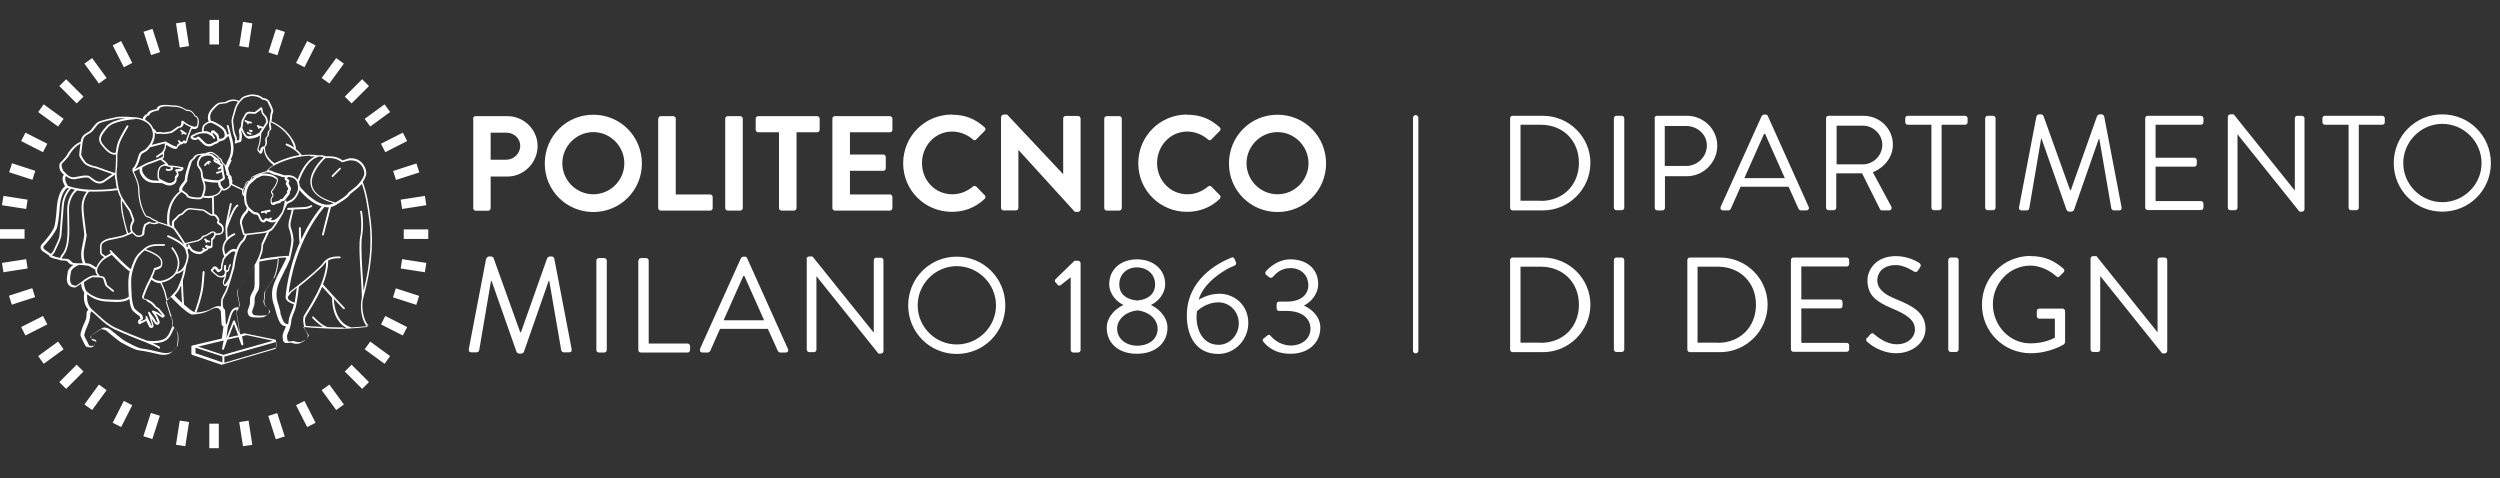 <svg width="251" height="48" viewBox="0 0 251 48" fill="none" xmlns="http://www.w3.org/2000/svg">
<rect x="0" y="0" width="251" height="48" fill="#333333" stroke="none"/>
<g clip-path="url(#clip0_7518_100857)">
<path d="M47.498 11.913C47.498 11.77 47.606 11.662 47.75 11.662H50.934C52.608 11.662 53.975 13.011 53.975 14.666C53.975 16.321 52.608 17.725 50.952 17.725H49.261V20.909C49.261 21.053 49.135 21.161 49.009 21.161H47.768C47.624 21.161 47.516 21.035 47.516 20.909V11.931L47.498 11.913ZM50.826 16.034C51.582 16.034 52.23 15.422 52.23 14.63C52.23 13.893 51.6 13.317 50.826 13.317H49.261V16.034H50.826ZM59.57 11.518C62.287 11.518 64.446 13.695 64.446 16.411C64.446 19.128 62.269 21.287 59.57 21.287C56.871 21.287 54.695 19.128 54.695 16.411C54.695 13.695 56.854 11.518 59.57 11.518ZM59.57 19.506C61.279 19.506 62.683 18.102 62.683 16.393C62.683 14.684 61.279 13.263 59.57 13.263C57.861 13.263 56.458 14.684 56.458 16.393C56.458 18.102 57.861 19.506 59.57 19.506ZM66.101 11.913C66.101 11.77 66.209 11.662 66.353 11.662H67.595C67.739 11.662 67.846 11.787 67.846 11.913V19.524H71.301C71.445 19.524 71.553 19.65 71.553 19.776V20.891C71.553 21.035 71.445 21.143 71.301 21.143H66.335C66.191 21.143 66.083 21.017 66.083 20.891V11.913H66.101ZM72.812 11.913C72.812 11.77 72.938 11.662 73.064 11.662H74.323C74.467 11.662 74.575 11.787 74.575 11.913V20.891C74.575 21.035 74.449 21.143 74.323 21.143H73.064C72.92 21.143 72.812 21.017 72.812 20.891V11.913ZM78.192 13.281H76.123C75.979 13.281 75.871 13.155 75.871 13.029V11.913C75.871 11.77 75.979 11.662 76.123 11.662H82.042C82.186 11.662 82.294 11.787 82.294 11.913V13.029C82.294 13.173 82.186 13.281 82.042 13.281H79.973V20.891C79.973 21.035 79.847 21.143 79.721 21.143H78.462C78.318 21.143 78.21 21.017 78.21 20.891V13.281H78.192ZM83.571 11.913C83.571 11.77 83.679 11.662 83.823 11.662H89.346C89.49 11.662 89.598 11.787 89.598 11.913V13.029C89.598 13.173 89.49 13.281 89.346 13.281H85.334V15.512H88.681C88.825 15.512 88.933 15.638 88.933 15.764V16.897C88.933 17.041 88.807 17.149 88.681 17.149H85.334V19.524H89.346C89.49 19.524 89.598 19.65 89.598 19.776V20.891C89.598 21.035 89.49 21.143 89.346 21.143H83.823C83.679 21.143 83.571 21.017 83.571 20.891V11.913ZM95.572 11.518C96.939 11.518 97.928 11.949 98.846 12.777C98.972 12.885 98.972 13.047 98.846 13.155L98.018 14C97.928 14.108 97.784 14.108 97.677 14C97.101 13.497 96.345 13.209 95.59 13.209C93.862 13.209 92.567 14.666 92.567 16.375C92.567 18.084 93.862 19.506 95.608 19.506C96.417 19.506 97.119 19.2 97.677 18.732C97.784 18.642 97.928 18.642 98.018 18.732L98.864 19.596C98.972 19.686 98.954 19.866 98.864 19.956C97.946 20.855 96.777 21.269 95.572 21.269C92.855 21.269 90.678 19.11 90.678 16.393C90.678 13.677 92.855 11.5 95.572 11.5V11.518ZM100.519 11.752C100.519 11.607 100.645 11.5 100.771 11.5H101.113L106.744 17.491V11.895C106.744 11.752 106.852 11.643 106.996 11.643H108.238C108.382 11.643 108.49 11.77 108.49 11.895V21.017C108.49 21.161 108.364 21.269 108.238 21.269H107.914L102.246 15.044V20.873C102.246 21.017 102.138 21.125 101.995 21.125H100.753C100.609 21.125 100.501 20.999 100.501 20.873V11.752H100.519ZM110.864 11.913C110.864 11.77 110.99 11.662 111.116 11.662H112.376C112.52 11.662 112.628 11.787 112.628 11.913V20.891C112.628 21.035 112.502 21.143 112.376 21.143H111.116C110.972 21.143 110.864 21.017 110.864 20.891V11.913ZM119.177 11.518C120.544 11.518 121.533 11.949 122.451 12.777C122.577 12.885 122.577 13.047 122.451 13.155L121.623 14C121.533 14.108 121.39 14.108 121.282 14C120.706 13.497 119.95 13.209 119.195 13.209C117.467 13.209 116.172 14.666 116.172 16.375C116.172 18.084 117.467 19.506 119.213 19.506C120.022 19.506 120.724 19.2 121.282 18.732C121.39 18.642 121.533 18.642 121.623 18.732L122.469 19.596C122.577 19.686 122.559 19.866 122.469 19.956C121.551 20.855 120.382 21.269 119.177 21.269C116.46 21.269 114.283 19.11 114.283 16.393C114.283 13.677 116.46 11.5 119.177 11.5V11.518ZM128.262 11.518C130.979 11.518 133.138 13.695 133.138 16.411C133.138 19.128 130.961 21.287 128.262 21.287C125.564 21.287 123.387 19.128 123.387 16.411C123.387 13.695 125.546 11.518 128.262 11.518ZM128.262 19.506C129.972 19.506 131.375 18.102 131.375 16.393C131.375 14.684 129.972 13.263 128.262 13.263C126.553 13.263 125.15 14.684 125.15 16.393C125.15 18.102 126.553 19.506 128.262 19.506ZM48.847 25.947C48.883 25.839 48.991 25.749 49.099 25.749H49.315C49.405 25.749 49.513 25.821 49.549 25.893L52.23 33.359H52.302L54.946 25.893C54.946 25.893 55.09 25.749 55.18 25.749H55.396C55.504 25.749 55.612 25.839 55.648 25.947L57.393 35.051C57.429 35.248 57.357 35.374 57.141 35.374H56.602C56.494 35.374 56.386 35.285 56.35 35.177L55.144 28.196H55.09L52.59 35.356C52.59 35.356 52.446 35.5 52.356 35.5H52.104C52.104 35.5 51.906 35.428 51.87 35.356L49.351 28.196H49.297L48.11 35.177C48.11 35.267 47.966 35.374 47.858 35.374H47.318C47.12 35.374 47.03 35.23 47.066 35.051L48.811 25.947H48.847ZM59.876 26.163C59.876 26.019 60.002 25.911 60.128 25.911H60.668C60.812 25.911 60.92 26.037 60.92 26.163V35.141C60.92 35.285 60.794 35.392 60.668 35.392H60.128C59.984 35.392 59.876 35.267 59.876 35.141V26.163ZM64.104 26.163C64.104 26.019 64.212 25.911 64.356 25.911H64.878C65.022 25.911 65.13 26.037 65.13 26.163V34.493H69.034C69.178 34.493 69.286 34.619 69.286 34.745V35.141C69.286 35.285 69.178 35.392 69.034 35.392H64.338C64.194 35.392 64.086 35.267 64.086 35.141V26.163H64.104ZM70.275 35.033L74.395 25.911C74.395 25.911 74.503 25.767 74.629 25.767H74.773C74.899 25.767 74.971 25.839 75.007 25.911L79.109 35.033C79.199 35.213 79.091 35.392 78.875 35.392H78.336C78.21 35.392 78.138 35.303 78.102 35.248L77.094 33.018H72.29L71.301 35.248C71.301 35.248 71.193 35.392 71.067 35.392H70.527C70.329 35.392 70.221 35.213 70.293 35.033H70.275ZM76.716 32.154C76.051 30.679 75.403 29.185 74.737 27.71H74.629L72.65 32.154H76.716ZM80.98 26.001C80.98 25.857 81.106 25.749 81.232 25.749H81.574L87.691 33.359H87.727V26.127C87.727 25.983 87.835 25.875 87.979 25.875H88.447C88.591 25.875 88.699 26.001 88.699 26.127V35.248C88.699 35.392 88.573 35.5 88.447 35.5H88.195L81.97 27.728V35.105C81.97 35.248 81.862 35.356 81.718 35.356H81.25C81.106 35.356 80.998 35.23 80.998 35.105V25.983L80.98 26.001ZM96.057 25.767C98.774 25.767 100.933 27.944 100.933 30.661C100.933 33.377 98.756 35.536 96.057 35.536C93.359 35.536 91.182 33.377 91.182 30.661C91.182 27.944 93.341 25.767 96.057 25.767ZM96.057 34.583C98.216 34.583 99.998 32.82 99.998 30.661C99.998 28.502 98.216 26.721 96.057 26.721C93.898 26.721 92.135 28.502 92.135 30.661C92.135 32.82 93.898 34.583 96.057 34.583ZM107.482 27.854L106.51 28.61C106.403 28.7 106.295 28.7 106.205 28.61L105.953 28.322C105.863 28.214 105.917 28.088 105.989 28.016L107.878 26.181H108.238C108.382 26.181 108.49 26.307 108.49 26.433V35.141C108.49 35.285 108.382 35.392 108.238 35.392H107.752C107.608 35.392 107.5 35.267 107.5 35.141V27.854H107.482ZM112.772 30.643V30.607C112.16 30.319 111.368 29.563 111.368 28.52C111.368 27.026 112.556 26.037 114.157 26.037C115.758 26.037 116.982 27.026 116.982 28.52C116.982 29.563 116.19 30.319 115.578 30.607V30.643C116.208 30.913 117.215 31.74 117.215 32.91C117.215 34.385 116.064 35.518 114.139 35.518C112.214 35.518 111.116 34.385 111.116 32.91C111.116 31.74 112.124 30.913 112.754 30.643H112.772ZM114.157 34.709C115.326 34.709 116.226 34.079 116.226 33C116.226 32.154 115.488 31.308 114.193 31.164C112.897 31.308 112.16 32.154 112.16 33C112.16 34.043 113.095 34.709 114.175 34.709H114.157ZM115.974 28.556C115.974 27.53 115.182 26.846 114.121 26.846C113.149 26.846 112.376 27.53 112.376 28.556C112.376 29.401 112.915 30.049 114.175 30.175C115.416 30.049 115.974 29.401 115.974 28.556ZM123.638 25.857C123.782 25.803 123.89 25.857 123.944 26.001L124.088 26.325C124.16 26.487 124.088 26.631 123.836 26.721C123.225 26.918 120.832 28.268 120.346 30.103C120.346 30.103 121.246 29.491 122.415 29.491C123.944 29.491 125.33 30.625 125.33 32.424C125.33 34.133 123.962 35.536 122.325 35.536C120.13 35.536 119.159 33.827 119.159 31.668C119.159 28.07 122.253 26.415 123.62 25.875L123.638 25.857ZM124.376 32.478C124.376 31.29 123.477 30.355 122.325 30.355C121.066 30.355 120.184 31.236 120.184 31.236C119.95 32.586 120.49 34.619 122.343 34.619C123.477 34.619 124.376 33.629 124.376 32.46V32.478ZM126.877 33.989L127.237 33.683C127.381 33.575 127.489 33.593 127.597 33.755C127.723 33.899 128.442 34.691 129.612 34.691C130.637 34.691 131.573 34.061 131.573 33C131.573 32.082 130.853 31.218 129.18 31.218H128.424C128.28 31.218 128.172 31.128 128.172 30.913V30.589C128.172 30.373 128.244 30.283 128.46 30.283H129.198C130.655 30.283 131.357 29.545 131.357 28.646C131.357 27.566 130.547 26.918 129.576 26.918C128.604 26.918 128.1 27.458 127.795 27.8C127.705 27.89 127.579 27.944 127.435 27.836L127.111 27.584C127.003 27.494 127.021 27.332 127.111 27.224C127.111 27.224 128.082 26.037 129.558 26.037C131.195 26.037 132.346 26.99 132.346 28.52C132.346 29.563 131.555 30.373 130.943 30.661V30.697C131.573 30.966 132.562 31.722 132.562 32.892C132.562 34.367 131.429 35.518 129.558 35.518C127.885 35.518 127.129 34.655 126.841 34.313C126.751 34.223 126.751 34.061 126.841 33.989H126.877ZM37.081 32.694C36.775 32.658 36.379 31.632 36.379 30.679C36.379 30.427 36.397 30.175 36.469 29.941C36.703 29.005 37.351 26.756 37.351 24.076C37.351 23.5 37.315 22.906 37.243 22.295C37.045 20.513 36.793 19.2 36.415 18.264C36.595 18.013 36.775 17.689 36.775 17.383C36.775 16.789 36.289 15.908 35.282 15.889C35.192 15.889 35.102 15.889 35.012 15.908L34.4 16.105C33.878 15.728 33.41 15.692 33.069 15.692C32.997 15.692 32.925 15.692 32.871 15.692C32.781 15.692 32.709 15.692 32.673 15.674C32.673 15.674 32.457 15.584 32.187 15.584C32.115 15.584 32.043 15.584 31.971 15.602C31.683 15.548 31.413 15.53 31.125 15.53C30.856 15.53 30.568 15.548 30.298 15.584C30.262 15.512 30.082 15.26 29.704 14.972C29.704 14.972 29.704 14.918 29.704 14.846C29.704 14.522 29.398 14.018 29.38 14.018C28.607 12.723 27.401 12.237 27.257 12.183C27.293 12.021 27.329 11.733 27.329 11.589C27.329 11.572 27.329 11.554 27.329 11.536C27.329 11.5 27.401 11.356 27.437 11.194V11.158C27.437 10.924 27.185 10.492 27.059 10.204C26.898 9.898 26.52 9.844 26.412 9.844C26.07 9.521 25.566 9.485 25.332 9.485C25.242 9.485 25.17 9.485 25.17 9.485C25.152 9.485 24.523 9.628 24.379 9.736C24.307 9.79 24.145 9.952 23.983 10.132C23.785 10.024 23.605 9.988 23.425 9.988C22.993 9.988 22.651 10.222 22.616 10.24C22.616 10.24 22.274 10.276 22.094 10.294C21.86 10.33 21.662 10.438 21.176 11.014C20.942 11.302 20.87 11.572 20.87 11.787C20.87 12.003 20.924 12.147 20.96 12.201C20.744 12.273 20.564 12.417 20.456 12.507C20.277 12.687 20.277 13.083 20.277 13.227C20.259 13.227 20.223 13.227 20.205 13.227C19.827 13.263 19.467 13.479 19.467 13.479C19.467 13.497 19.197 13.533 19.125 13.748C19.125 13.767 19.125 13.784 19.125 13.803C19.161 13.893 19.305 14.054 19.557 14.054C19.755 14.054 19.845 14 19.881 13.946C19.971 14.054 20.511 14.558 20.511 14.558C20.529 14.558 20.726 14.702 20.996 14.702C21.122 14.702 21.266 14.666 21.392 14.576C21.608 14.414 21.878 14.45 21.986 14.216C22.076 14.198 22.31 14.144 22.454 14.072C22.508 14.036 22.579 14 22.634 13.928C22.634 13.928 22.903 13.641 22.939 13.659C23.137 14.162 23.191 14.576 23.191 14.918C23.191 15.602 22.939 15.961 22.939 15.979C22.903 16.034 22.759 16.393 22.651 16.627C22.598 16.519 22.508 16.447 22.454 16.411C22.418 16.303 22.346 16.231 22.292 16.177C22.292 15.836 21.932 15.818 21.986 15.8C21.914 15.584 21.626 15.494 21.626 15.476C21.5 15.278 21.176 15.242 21.158 15.242C21.158 15.242 21.14 15.242 21.122 15.242C20.96 15.242 20.654 15.368 20.546 15.404C20.511 15.404 20.474 15.404 20.421 15.404C20.349 15.404 20.241 15.404 20.133 15.458C20.115 15.458 20.079 15.458 20.025 15.458C19.863 15.458 19.539 15.53 19.359 15.889C19.359 15.889 19.125 16.034 18.999 16.267C18.999 16.267 18.639 17.329 18.585 17.707C18.531 18.102 18.567 18.013 18.531 18.102C18.531 18.192 17.992 18.66 17.974 19.038C17.974 19.092 17.992 19.164 18.028 19.218C17.722 19.452 16.768 20.279 16.768 22.025C16.768 22.205 16.768 22.384 16.804 22.564C16.408 22.402 15.977 22.295 15.869 22.259C15.797 22.169 15.707 22.151 15.653 22.115C15.581 22.079 15.257 21.935 15.203 21.881C15.077 21.755 14.861 21.701 14.717 21.683C14.609 21.593 14.375 21.107 14.249 20.693C14.105 20.244 13.998 19.686 13.998 19.11V19.056C13.998 18.39 13.584 17.581 13.458 17.293C13.458 17.275 13.458 17.257 13.44 17.239L14.015 16.951C14.015 16.951 14.015 17.077 14.015 17.131C14.015 17.221 14.015 17.329 14.087 17.419C14.087 17.419 14.393 18.282 15.347 18.354C15.437 18.354 16.246 18.39 16.264 18.39C16.264 18.39 16.282 18.39 16.3 18.39C16.498 18.498 16.732 18.624 17.02 18.624C17.164 18.624 17.326 18.588 17.488 18.48C17.488 18.48 17.74 18.354 17.74 17.995C17.74 17.959 17.74 17.923 17.74 17.869C17.812 17.815 17.938 17.707 17.938 17.527C17.938 17.473 17.938 17.419 17.884 17.347L17.812 17.239L18.136 17.185C18.136 17.185 18.387 17.131 18.423 16.915C18.423 16.915 18.423 16.879 18.423 16.861L18.352 16.789C18.352 16.789 17.938 16.717 17.848 16.699C17.812 16.699 17.326 16.627 17.326 16.627H17.128L16.912 16.591C16.84 16.357 16.426 16.052 16.282 15.961C16.354 15.925 16.408 15.889 16.444 15.818C16.48 15.692 16.48 15.476 16.48 15.35V15.296C16.48 15.296 16.48 15.278 16.48 15.26C16.642 15.008 16.678 14.72 16.678 14.54L17.092 14.774C17.092 14.774 17.416 14.954 17.614 14.954H17.632C17.812 14.954 17.866 14.756 17.866 14.72L17.938 14.648C18.028 14.612 18.082 14.54 18.1 14.504C18.154 14.504 18.262 14.504 18.334 14.45C18.369 14.432 18.405 14.378 18.441 14.36C18.477 14.378 18.531 14.414 18.585 14.414C18.693 14.414 18.783 14.306 18.801 14.18C18.855 13.893 19.143 13.209 19.197 13.065C19.233 12.993 19.251 12.939 19.269 12.921C19.341 12.939 19.413 12.957 19.485 12.957C19.485 12.957 19.521 12.957 19.539 12.957C19.845 12.939 19.917 12.705 19.899 12.651C19.899 12.633 19.971 12.435 19.971 12.219C19.971 11.985 19.899 11.697 19.593 11.589C19.521 11.446 19.269 11.014 18.801 11.014C18.765 11.014 18.747 11.014 18.711 11.014C18.585 10.924 18.064 10.582 17.488 10.582C17.416 10.582 17.344 10.582 17.272 10.582C17.308 10.582 16.984 10.528 16.642 10.528C16.264 10.528 15.797 10.582 15.707 10.96C15.491 10.996 14.843 11.104 14.753 11.464C14.717 11.464 14.663 11.482 14.645 11.5C14.537 11.572 14.339 11.716 14.339 11.949C13.979 11.805 13.638 11.77 13.476 11.77H13.44C13.44 11.77 13.386 11.77 13.368 11.77C13.368 11.77 12.882 11.716 12.342 11.716C12.054 11.716 11.767 11.716 11.551 11.787C10.921 11.931 10.147 12.075 9.805 12.273C9.464 12.489 9.176 13.083 8.942 13.209C8.69 13.353 8.258 13.533 8.132 14.036C8.132 14.108 8.096 14.18 8.078 14.252C7.97 14.288 7.287 14.522 6.639 15.692C6.639 15.692 6.207 16.213 6.063 16.321C5.973 16.411 5.955 16.519 5.955 16.645C5.955 16.879 6.027 17.149 6.153 17.275C6.189 17.311 6.279 17.419 6.405 17.545C6.351 17.617 6.279 17.743 6.279 17.941C6.279 18.139 6.351 18.39 6.531 18.696C6.333 18.84 5.883 19.29 5.721 20.585C5.721 20.585 5.631 22.205 5.433 22.834C5.056 23.644 4.192 24.526 4.192 24.526C4.192 24.526 4.084 24.651 4.066 24.831C4.066 24.939 4.12 25.065 4.246 25.191L4.876 25.623C4.876 25.623 4.912 25.623 4.93 25.623C4.93 25.659 4.93 25.695 4.93 25.695C5.02 25.857 5.218 25.875 5.469 25.965C5.685 26.019 5.901 26.073 5.973 26.091C6.009 26.127 6.063 26.145 6.135 26.145C6.513 26.163 6.693 26.145 6.819 26.307C6.891 26.397 6.981 26.487 7.089 26.541C7.107 26.541 7.215 26.577 7.377 26.595C7.125 26.756 6.855 27.008 6.801 27.296C6.801 27.458 6.711 27.746 6.711 28.016C6.711 28.412 6.873 28.861 7.503 28.861H7.574C7.574 28.861 7.916 28.664 8.132 28.484C8.15 28.646 8.222 29.077 8.42 29.311C8.42 29.311 8.438 29.329 8.456 29.347C8.456 29.401 8.42 29.563 8.42 29.797C8.42 30.157 8.492 30.679 8.87 31.075C8.816 31.128 8.708 31.272 8.69 31.434C8.69 31.632 8.69 31.992 8.528 32.298C8.366 32.64 8.078 33.341 8.078 33.611C8.078 33.611 8.078 33.647 8.078 33.665C8.096 33.773 8.204 33.989 8.312 34.205C8.366 34.313 8.42 34.403 8.456 34.493C8.474 34.529 8.492 34.565 8.51 34.583V34.601C8.564 34.727 8.618 34.763 8.708 34.835C8.762 34.835 8.888 34.871 8.96 34.871C8.978 34.871 9.05 34.871 9.122 34.871C9.14 34.871 9.158 34.871 9.176 34.871C9.23 34.835 9.374 34.871 9.428 34.691C9.428 34.655 9.428 34.619 9.428 34.601C9.518 34.529 9.644 34.403 9.662 34.241C9.662 34.205 9.644 34.133 9.572 34.115C9.5 34.097 9.356 34.043 9.284 34.025C9.176 33.989 9.14 33.989 9.14 33.971C9.104 33.899 9.086 33.863 9.086 33.845C9.086 33.845 9.086 33.827 9.086 33.809C9.104 33.755 9.194 33.665 9.266 33.629C9.32 33.593 10.093 33.054 10.201 33.036C10.363 33.072 10.633 33.144 10.723 33.233C10.867 33.377 11.964 34.295 12.234 34.421C12.468 34.529 13.44 35.123 13.961 35.177C14.429 35.23 15.293 35.41 15.653 35.5C15.851 35.554 16.139 35.626 16.444 35.626C16.732 35.626 17.056 35.554 17.254 35.339C17.578 34.961 17.758 34.925 17.794 34.619C17.794 34.493 17.848 34.205 17.848 33.899C17.848 33.665 17.83 33.431 17.722 33.252C17.506 32.892 17.308 32.658 17.308 32.658C17.308 32.658 17.308 32.658 17.29 32.64C17.29 32.568 17.308 32.478 17.308 32.406C17.308 32.028 17.092 31.758 17.092 31.704C17.092 31.65 16.966 31.344 16.858 30.966C16.786 30.751 16.714 30.535 16.642 30.301C16.714 30.247 16.93 30.049 17.146 29.815C17.29 29.941 18.675 31.434 19.269 31.578C19.269 31.578 19.305 31.578 19.323 31.578C19.323 31.578 19.971 31.56 20.582 31.362C21.05 31.2 21.374 30.913 21.698 30.913C21.788 30.913 21.896 30.93 22.004 31.003C22.004 31.003 22.004 31.02 22.022 31.038C22.058 31.11 22.112 31.164 22.166 31.218L22.238 32.424C22.238 32.424 22.238 32.424 22.238 32.442C22.238 32.496 22.238 32.73 22.436 32.784L22.274 33.989L19.305 34.691C19.305 34.691 19.269 34.691 19.251 34.709C19.233 34.709 19.215 34.745 19.215 34.781V35.536L19.287 35.626L22.22 36.616H22.274L27.635 35.033C27.671 35.033 27.707 34.979 27.707 34.943V34.187C27.707 34.187 27.671 34.097 27.635 34.097L24.559 33.467L24.073 33.575L23.731 31.362C23.857 31.182 24.001 30.913 24.001 30.553C24.001 30.445 24.001 30.355 23.965 30.229C23.857 29.797 23.821 29.545 23.821 29.401C23.821 29.275 23.839 29.203 23.875 29.095C23.875 29.005 24.9 27.8 25.566 26.577C25.566 27.008 25.566 27.692 25.566 28.016C25.566 28.106 25.566 28.16 25.566 28.196C25.566 28.25 25.566 28.358 25.566 28.484C25.566 28.718 25.53 29.005 25.458 29.113C25.296 29.365 25.116 29.743 25.098 29.977C25.098 29.977 25.098 29.995 25.098 30.031C25.098 30.103 25.098 30.193 25.098 30.301C25.098 30.409 25.098 30.535 25.08 30.553C25.044 30.643 24.864 31.2 24.864 31.2C24.864 31.2 24.864 31.254 24.864 31.308C24.864 31.452 24.918 31.794 25.314 31.848C25.512 31.866 25.728 31.884 25.926 31.884C26.196 31.884 26.448 31.866 26.61 31.776C26.826 31.668 27.005 31.47 27.023 31.254C27.023 31.218 27.023 31.182 27.005 31.146C26.916 30.948 26.736 30.859 26.646 30.733C26.556 30.625 26.448 30.409 26.448 30.265C26.448 30.247 26.448 30.229 26.448 30.211C26.448 30.211 26.52 29.995 26.52 29.869C26.52 29.869 26.52 29.761 26.52 29.671C26.52 29.509 26.538 29.311 26.592 29.257C26.7 29.113 27.419 27.998 27.419 27.998C27.419 27.998 27.779 27.44 27.905 25.911C28.301 25.875 28.589 25.857 28.733 25.857V25.947L28.355 26.721C28.355 26.721 27.743 27.89 27.635 28.178C27.563 28.358 27.311 28.843 27.311 29.545C27.311 29.887 27.365 30.283 27.545 30.733L27.743 31.452C28.067 32.514 28.247 32.694 28.679 32.748C28.679 32.748 28.679 32.748 28.697 32.748C28.661 32.892 28.625 33.018 28.589 33.072C28.553 33.161 28.463 33.323 28.409 33.503C28.391 33.575 28.373 33.665 28.373 33.755C28.373 33.773 28.373 33.809 28.373 33.827C28.409 34.079 28.391 34.385 28.697 34.439C28.733 34.439 28.769 34.439 28.823 34.439C28.985 34.439 29.164 34.403 29.218 34.403C29.29 34.421 29.506 34.511 29.65 34.511C29.722 34.511 29.794 34.511 29.866 34.511C29.956 34.511 30.046 34.511 30.118 34.457C30.208 34.403 30.424 34.331 30.532 34.241C30.622 34.169 30.892 33.971 30.91 33.719C30.91 33.719 30.91 33.719 30.91 33.701C30.892 33.431 30.46 32.874 30.46 32.856C30.46 32.856 30.46 32.856 30.46 32.82C30.856 32.892 32.025 32.946 33.23 33C33.626 33.018 33.662 33 34.022 33.018C34.076 33.018 34.148 33.018 34.22 33.018C35.138 33.018 36.811 32.838 36.811 32.838C36.865 32.838 36.883 32.802 36.901 32.748C36.901 32.694 36.883 32.658 36.829 32.658L37.081 32.694ZM32.673 15.871C32.727 15.871 32.781 15.871 32.853 15.871C32.925 15.871 32.979 15.871 33.051 15.871C33.392 15.871 33.824 15.908 34.31 16.285H34.4L35.048 16.105C35.12 16.105 35.21 16.105 35.282 16.105C36.145 16.105 36.577 16.897 36.577 17.401C36.577 17.923 35.803 18.678 35.803 18.678L34.976 19.344C34.778 19.704 34.004 20.136 33.68 20.334C31.827 19.83 31.305 19.056 31.305 18.3C31.305 17.257 32.367 16.141 32.637 15.908L32.673 15.871ZM32.187 15.746C32.313 15.746 32.403 15.764 32.493 15.782C32.151 16.123 31.162 17.149 31.162 18.246C31.162 19.074 31.755 19.902 33.5 20.405C33.285 20.513 33.087 20.549 32.871 20.549C32.763 20.549 32.637 20.549 32.529 20.513C31.305 20.262 30.118 18.732 30.1 18.714C30.1 18.534 30.046 18.39 30.01 18.246C30.028 18.246 30.046 18.21 30.046 18.174C30.046 18.157 30.658 16.249 31.773 15.818C31.917 15.728 32.079 15.71 32.223 15.71L32.187 15.746ZM29.902 19.002V19.092C29.902 19.092 29.65 19.92 29.093 20.118C29.02 20.154 28.823 20.262 28.787 20.279C28.787 20.279 28.787 20.297 28.769 20.316C28.769 20.279 28.769 20.244 28.769 20.244C28.769 20.189 28.751 20.136 28.697 20.136C28.643 20.136 28.589 20.154 28.589 20.207C28.589 20.207 28.499 20.711 28.391 21.089C28.337 21.197 28.319 21.269 28.319 21.269C28.265 21.359 28.211 21.467 28.139 21.539C27.779 22.043 27.491 22.115 27.329 22.115C27.239 22.115 27.185 22.115 27.149 22.079L27.257 22.007C27.257 22.007 27.311 21.917 27.293 21.881C27.257 21.845 27.203 21.827 27.167 21.845L26.97 21.953C26.97 21.953 26.951 21.953 26.951 21.971C26.861 21.935 26.754 21.899 26.754 21.899H26.646L26.448 22.115C26.304 22.151 26.142 21.737 26.088 21.575C25.998 21.395 25.854 21.341 25.764 21.323C25.728 21.323 25.548 21.287 25.53 21.287C25.53 21.287 25.062 20.909 25.026 20.855C24.811 20.603 24.774 20.244 24.756 20.244C24.721 20.064 24.721 19.902 24.721 19.758C24.721 19.704 24.721 19.668 24.721 19.632C24.756 18.804 25.134 18.462 25.134 18.462L25.458 18.174C25.458 18.174 25.71 17.941 25.746 17.905C25.782 17.887 26.088 17.761 26.232 17.671C26.268 17.653 26.394 17.635 26.52 17.635C26.592 17.635 26.646 17.635 26.7 17.635H26.736C26.826 17.635 27.311 17.743 27.329 17.743C27.365 17.743 27.779 17.995 27.761 17.995C27.761 17.995 27.797 18.049 27.797 18.139C27.797 18.174 27.797 18.21 27.779 18.246C27.743 18.372 27.437 18.948 27.293 19.074C27.239 19.128 27.203 19.2 27.203 19.272C27.203 19.434 27.347 19.524 27.347 19.542C27.347 19.542 27.347 19.542 27.347 19.596C27.347 19.614 27.347 19.65 27.347 19.668C27.347 19.704 27.221 19.776 27.185 19.92C27.167 19.974 27.167 20.046 27.167 20.136C27.167 20.244 27.167 20.369 27.221 20.477C27.257 20.549 27.329 20.585 27.401 20.585C27.563 20.585 27.761 20.459 27.797 20.441H27.833C27.959 20.423 28.193 20.387 28.283 20.207C28.283 20.207 28.445 20.207 28.571 20.136C28.679 20.046 28.805 19.812 28.859 19.776C28.913 19.704 29.003 19.578 29.02 19.56C29.075 19.506 29.11 19.434 29.11 19.344C29.11 19.308 29.11 19.272 29.093 19.236C29.093 19.236 29.128 19.2 29.146 19.182C29.2 19.128 29.218 19.056 29.218 18.984C29.218 18.912 29.218 18.858 29.182 18.804C29.146 18.696 28.966 18.444 28.966 18.408C28.966 18.39 29.02 18.282 29.056 18.21L29.02 18.174H29.056C29.02 18.013 28.895 17.977 28.823 17.941C28.823 17.905 28.859 17.869 28.877 17.815C28.877 17.797 28.877 17.797 28.877 17.779C28.895 17.779 28.93 17.779 28.948 17.779C29.29 17.779 29.884 17.869 29.92 18.786C29.92 18.786 29.92 18.93 29.92 18.984L29.902 19.002ZM27.743 22.205C27.563 22.474 27.383 22.762 27.275 22.87C27.167 22.978 26.97 23.086 26.79 23.158C26.646 23.212 26.52 23.248 26.52 23.248L24.684 23.464H24.559C24.505 23.284 24.361 22.762 24.289 22.439C24.289 22.402 24.289 22.384 24.289 22.349C24.289 22.007 24.703 21.449 24.756 21.431C24.864 21.359 24.918 21.197 24.954 21.107C25.116 21.251 25.44 21.503 25.458 21.503C25.494 21.503 25.692 21.557 25.764 21.557C25.764 21.557 25.89 21.593 25.926 21.701C25.98 21.791 26.088 22.313 26.448 22.331C26.484 22.331 26.502 22.331 26.538 22.331L26.754 22.151C26.843 22.187 27.023 22.259 27.059 22.277C27.077 22.277 27.185 22.331 27.347 22.331C27.455 22.331 27.599 22.295 27.761 22.223L27.743 22.205ZM24.487 19.056C24.487 19.02 24.487 18.984 24.487 18.948C24.487 18.912 24.487 18.912 24.487 18.912C24.666 18.786 24.631 18.57 24.738 18.408C24.774 18.336 24.828 18.282 24.918 18.264C25.35 18.139 25.242 17.761 25.404 17.779C25.656 17.707 25.908 17.527 25.962 17.509C26.106 17.509 26.43 17.365 26.502 17.347C26.538 17.347 26.664 17.329 26.771 17.311C26.843 17.311 26.916 17.311 26.97 17.311C26.987 17.311 27.005 17.311 27.023 17.311H27.041C27.113 17.347 27.275 17.437 27.437 17.491C27.563 17.545 27.671 17.581 27.743 17.581C27.833 17.581 28.265 17.761 28.391 17.779C28.427 17.779 28.499 17.779 28.571 17.797C28.589 17.797 28.607 17.797 28.625 17.797C28.625 17.833 28.571 17.887 28.571 17.977C28.571 18.013 28.607 18.084 28.643 18.102C28.661 18.102 28.715 18.139 28.751 18.174C28.769 18.174 28.787 18.21 28.787 18.21C28.787 18.21 28.697 18.318 28.697 18.426C28.697 18.426 28.697 18.462 28.697 18.48C28.733 18.588 28.895 18.822 28.913 18.876C28.913 18.912 28.93 18.948 28.93 18.984C28.93 19.02 28.93 19.038 28.93 19.038C28.895 19.074 28.823 19.092 28.805 19.218C28.805 19.254 28.805 19.29 28.841 19.308C28.841 19.326 28.823 19.38 28.805 19.38C28.733 19.452 28.679 19.578 28.625 19.614C28.571 19.686 28.409 19.92 28.373 19.956C28.373 19.992 28.139 19.92 28.031 20.136C28.031 20.136 28.025 20.136 28.013 20.136C28.013 20.136 27.761 20.226 27.743 20.226C27.743 20.226 27.743 20.226 27.707 20.226C27.581 20.244 27.401 20.369 27.311 20.352C27.311 20.352 27.275 20.189 27.275 20.1C27.275 20.028 27.275 19.956 27.275 19.956C27.275 19.902 27.383 19.83 27.437 19.722C27.437 19.686 27.455 19.632 27.455 19.578C27.455 19.524 27.455 19.47 27.401 19.398C27.365 19.362 27.293 19.29 27.311 19.236C27.311 19.236 27.311 19.2 27.347 19.182C27.527 19.002 27.815 18.462 27.869 18.282C27.887 18.229 27.905 18.157 27.905 18.102C27.905 17.977 27.869 17.905 27.833 17.851C27.761 17.779 27.419 17.581 27.329 17.545C27.239 17.509 26.808 17.419 26.646 17.419H26.628C26.628 17.419 26.52 17.419 26.448 17.419C26.322 17.419 26.178 17.419 26.07 17.491C25.962 17.563 25.674 17.653 25.584 17.725C25.512 17.779 25.278 17.995 25.278 17.995L24.936 18.282C24.936 18.282 24.541 18.66 24.469 19.452C24.469 19.434 24.451 19.398 24.451 19.38C24.451 19.38 24.451 19.362 24.451 19.344C24.451 19.308 24.451 19.272 24.451 19.254C24.451 19.164 24.433 19.074 24.415 19.002L24.487 19.056ZM31.125 15.692C31.287 15.692 31.449 15.692 31.611 15.71C30.586 16.195 30.028 17.599 29.884 18.049C29.632 17.671 29.2 17.581 28.93 17.581C28.787 17.581 28.697 17.599 28.679 17.599C28.589 17.581 28.481 17.599 28.445 17.563C28.409 17.563 27.941 17.383 27.797 17.365C27.779 17.365 27.653 17.329 27.545 17.275C27.383 17.221 27.203 17.131 27.167 17.113C27.113 17.077 27.059 17.077 26.987 17.077C26.97 17.077 26.933 17.077 26.916 17.077C27.023 16.951 27.275 16.717 27.599 16.573C27.707 16.519 29.38 15.638 31.143 15.638L31.125 15.692ZM29.218 14.072C29.218 14.072 29.506 14.576 29.506 14.792C29.308 14.648 29.075 14.522 28.805 14.414C28.751 14.396 28.697 14.414 28.679 14.468C28.661 14.522 28.679 14.576 28.733 14.594C29.02 14.72 29.29 14.864 29.524 15.026C29.848 15.26 30.01 15.458 30.082 15.566C28.859 15.764 27.833 16.249 27.563 16.393C26.7 15.782 26.61 15.17 26.61 14.9C26.61 14.828 26.61 14.774 26.61 14.756C26.646 14.72 26.682 14.684 26.718 14.63C26.79 14.522 26.808 14.378 26.808 14.252C26.808 14.09 26.771 13.928 26.771 13.928C26.771 13.874 26.826 13.784 26.898 13.73C27.059 13.569 27.023 13.263 27.041 13.191C27.041 13.191 27.113 13.119 27.203 13.029C27.239 12.975 27.239 12.921 27.239 12.885C27.239 12.723 27.167 12.489 27.167 12.417C27.167 12.417 27.167 12.399 27.167 12.381C27.167 12.345 27.167 12.309 27.167 12.273C27.329 12.327 28.463 12.813 29.2 14.018L29.218 14.072ZM24.037 10.294C24.037 10.294 24.073 10.276 24.073 10.258C24.235 10.078 24.415 9.898 24.469 9.862C24.505 9.808 25.152 9.664 25.188 9.646C25.188 9.646 25.242 9.646 25.314 9.646C25.548 9.646 26.016 9.7 26.286 9.97L26.358 10.006C26.358 10.006 26.79 10.042 26.88 10.276C27.005 10.564 27.257 11.032 27.239 11.14C27.221 11.266 27.149 11.392 27.131 11.518C27.131 11.518 27.131 11.536 27.131 11.572C27.131 11.572 27.131 11.572 27.131 11.589C27.131 11.716 27.095 12.093 27.059 12.165C27.059 12.165 27.059 12.201 27.059 12.219C27.023 12.309 27.005 12.381 27.005 12.489C27.005 12.489 27.005 12.525 27.005 12.543C27.005 12.633 27.077 12.867 27.077 12.975C27.077 13.011 27.077 12.993 27.077 13.011C27.041 13.083 26.916 13.119 26.88 13.281C26.88 13.353 26.843 13.677 26.808 13.677C26.682 13.784 26.628 13.911 26.628 14C26.628 14 26.646 14.198 26.646 14.342C26.646 14.45 26.628 14.558 26.592 14.594C26.556 14.63 26.52 14.666 26.502 14.702C26.466 14.702 26.376 14.702 26.322 14.756L26.214 14.828L26.178 14.882C26.178 14.882 26.16 14.99 26.124 15.098C26.124 15.134 26.106 15.17 26.088 15.188C26.034 15.116 25.98 15.026 25.944 14.972L26.142 14.306L26.232 13.425V13.389L26.898 12.327C26.898 12.273 26.898 12.273 26.898 12.255C26.898 12.111 26.843 11.787 26.718 11.662C26.646 11.607 26.412 11.302 26.412 11.284C26.412 11.176 26.322 10.852 26.322 10.852C26.322 10.816 26.286 10.798 26.268 10.78C26.232 10.78 26.196 10.78 26.178 10.78C26.178 10.78 25.674 11.194 25.584 11.248C25.584 11.248 25.53 11.248 25.476 11.248C25.332 11.248 25.152 11.212 25.062 11.212C24.936 11.212 24.703 11.266 24.613 11.446C24.559 11.554 24.361 11.913 24.325 11.967C24.235 12.093 24.199 12.435 24.199 12.633C24.199 12.687 24.163 12.741 24.127 12.813C24.091 12.867 24.037 12.939 24.001 13.011C24.001 13.047 23.983 13.101 23.983 13.137C23.983 13.263 24.019 13.353 24.037 13.497C24.037 13.533 24.037 13.587 24.037 13.641C24.037 13.803 24.019 14.018 24.001 14.072C24.001 14.072 24.001 14.072 23.983 14.072C23.965 14.072 23.911 14.072 23.893 14.072C23.857 14.072 23.803 14.09 23.767 14.108C23.767 14.054 23.785 14 23.785 13.964C23.785 13.946 23.785 13.946 23.785 13.928C23.785 13.784 23.605 13.443 23.569 13.317C23.533 13.227 23.407 12.291 23.407 12.075C23.407 11.913 23.623 11.32 23.641 11.194C23.641 11.122 23.803 10.654 23.911 10.492C23.947 10.438 24.001 10.366 24.073 10.276L24.037 10.294ZM25.782 12.705C25.782 12.705 25.836 12.741 25.908 12.777V12.831C25.908 12.831 25.908 12.939 25.962 12.939C26.016 12.939 26.07 12.921 26.07 12.867V12.831C26.07 12.831 26.214 12.867 26.304 12.885L26.052 13.299C25.584 13.659 25.008 13.677 24.9 13.677H24.882C24.577 13.605 24.325 12.813 24.325 12.813C24.361 12.759 24.379 12.687 24.379 12.615C24.379 12.471 24.451 12.075 24.469 12.057C24.523 11.967 24.721 11.626 24.774 11.518C24.774 11.482 24.99 11.392 25.062 11.392C25.062 11.392 25.332 11.428 25.494 11.428C25.566 11.428 25.62 11.428 25.692 11.392C25.782 11.338 26.052 11.14 26.196 11.014C26.214 11.122 26.25 11.23 26.25 11.284C26.286 11.464 26.52 11.68 26.61 11.787C26.628 11.787 26.736 12.165 26.736 12.237L26.448 12.723C26.196 12.723 25.926 12.561 25.926 12.561C25.89 12.543 25.818 12.561 25.8 12.597C25.764 12.651 25.8 12.705 25.836 12.723L25.782 12.705ZM21.842 14.09C21.842 14.198 21.644 14.18 21.302 14.378C21.194 14.45 21.104 14.468 21.014 14.468C20.906 14.468 20.816 14.45 20.744 14.414C20.672 14.378 20.636 14.36 20.636 14.36C20.636 14.36 20.061 13.803 20.043 13.784C20.007 13.73 19.953 13.713 19.899 13.713C19.827 13.713 19.773 13.748 19.737 13.803L19.719 13.838C19.719 13.838 19.647 13.838 19.575 13.838C19.449 13.838 19.377 13.784 19.341 13.73C19.413 13.695 19.557 13.623 19.557 13.623C19.557 13.623 19.917 13.425 20.223 13.389C20.277 13.389 20.331 13.389 20.384 13.389C20.474 13.389 20.546 13.389 20.618 13.389C20.744 13.389 20.834 13.407 20.978 13.497L21.302 13.695C21.356 13.784 21.41 13.893 21.41 13.893C21.428 13.946 21.5 13.946 21.536 13.928C21.59 13.893 21.59 13.838 21.572 13.803C21.572 13.803 21.5 13.677 21.428 13.569C21.392 13.515 21.356 13.443 21.356 13.443C21.356 13.425 21.356 13.407 21.356 13.389C21.356 13.389 21.356 13.371 21.356 13.353C21.356 13.353 21.374 13.353 21.392 13.353C21.392 13.353 21.41 13.353 21.428 13.353C21.428 13.353 21.518 13.461 21.644 13.569C21.77 13.695 21.68 13.497 21.806 13.946C21.806 14 21.824 14.054 21.824 14.09C21.824 14.09 21.824 14.126 21.824 14.144L21.842 14.09ZM22.526 13.748C22.526 13.748 22.436 13.838 22.382 13.857C22.31 13.893 22.13 13.946 22.022 13.964C22.022 13.928 22.022 13.874 22.004 13.838C21.932 13.443 21.878 13.425 21.77 13.353C21.662 13.263 21.59 13.173 21.554 13.137C21.518 13.101 21.464 13.083 21.374 13.083C21.374 13.083 21.248 13.101 21.212 13.173C21.176 13.227 21.158 13.281 21.158 13.335C21.158 13.335 21.158 13.335 21.158 13.353L21.05 13.299C20.888 13.191 20.744 13.155 20.582 13.173C20.529 13.173 20.492 13.173 20.439 13.173C20.439 13.011 20.492 12.669 20.564 12.615C20.672 12.525 20.87 12.363 21.068 12.327C21.104 12.327 21.122 12.327 21.14 12.327C21.176 12.327 21.212 12.327 21.248 12.345C21.536 12.453 22.328 12.831 22.489 13.245C22.544 13.371 22.561 13.479 22.561 13.551C22.561 13.641 22.544 13.695 22.508 13.748H22.526ZM23.155 16.034C23.155 16.034 23.443 15.602 23.443 14.882C23.443 14.558 23.389 14.162 23.245 13.73C23.245 13.73 23.245 13.73 23.245 13.713L22.957 12.615C22.957 12.615 22.885 12.543 22.849 12.543C22.795 12.543 22.777 12.615 22.777 12.651L22.975 13.425C22.975 13.425 22.849 13.479 22.795 13.515C22.795 13.407 22.759 13.299 22.705 13.173C22.471 12.651 21.644 12.291 21.356 12.165C21.302 12.147 21.23 12.129 21.176 12.129C21.176 12.129 21.176 12.111 21.176 12.093C21.176 12.093 21.104 11.949 21.104 11.733C21.104 11.554 21.158 11.32 21.356 11.086C21.86 10.51 21.986 10.456 22.148 10.438C22.346 10.42 22.723 10.366 22.723 10.366C22.759 10.366 23.083 10.132 23.461 10.132C23.605 10.132 23.749 10.15 23.893 10.24C23.839 10.312 23.785 10.366 23.767 10.42C23.641 10.636 23.497 11.05 23.479 11.194C23.479 11.284 23.245 11.859 23.245 12.111C23.245 12.345 23.371 13.263 23.425 13.425C23.461 13.551 23.623 13.911 23.623 13.964L23.569 14.306C23.569 14.342 23.569 14.378 23.605 14.396C23.641 14.414 23.677 14.414 23.713 14.396C23.713 14.396 23.767 14.36 23.821 14.342C23.839 14.342 23.875 14.306 23.893 14.306C23.911 14.306 23.911 14.306 23.911 14.306H23.929C23.929 14.306 24.163 14.306 24.235 14.144C24.253 14.054 24.289 13.857 24.289 13.659C24.289 13.605 24.289 13.533 24.289 13.497C24.271 13.335 24.235 13.227 24.235 13.173C24.235 13.155 24.235 13.137 24.235 13.119C24.235 13.119 24.235 13.083 24.253 13.065C24.343 13.317 24.541 13.803 24.936 13.928C24.972 13.928 24.972 13.928 24.972 13.928C25.08 13.928 25.602 13.928 26.106 13.605L26.034 14.306L25.836 14.99V15.062C25.836 15.062 25.998 15.368 26.142 15.44C26.16 15.44 26.16 15.44 26.178 15.44C26.358 15.368 26.322 15.278 26.376 15.152C26.394 15.08 26.412 15.008 26.43 14.972L26.502 14.918C26.502 14.936 26.502 14.954 26.502 14.99C26.502 15.296 26.628 15.944 27.455 16.573C27.023 16.807 26.771 17.149 26.771 17.149C26.771 17.167 26.754 17.185 26.754 17.203C26.664 17.203 26.592 17.221 26.556 17.239C26.448 17.257 26.106 17.401 26.052 17.401C25.872 17.419 25.674 17.599 25.44 17.671C25.08 17.833 25.242 18.139 24.972 18.157C24.828 18.192 24.721 18.282 24.666 18.39C24.559 18.588 24.523 18.84 24.505 18.822C24.433 18.858 24.415 18.93 24.397 18.984L23.317 18.462C23.317 18.462 23.317 18.408 23.317 18.372C23.317 18.354 23.317 18.336 23.317 18.318C23.317 18.282 23.335 18.229 23.335 18.192C23.335 18.084 23.281 17.977 23.245 17.923C23.245 17.905 23.263 17.869 23.281 17.833C23.245 17.671 23.119 17.581 23.047 17.527C23.047 17.527 23.047 17.491 23.047 17.473C23.047 17.437 23.047 17.383 23.011 17.311C22.975 17.239 22.921 16.987 22.921 16.987C22.921 16.987 22.921 16.933 22.903 16.879C22.939 16.807 23.245 16.087 23.263 16.07L23.155 16.034ZM21.176 15.368C21.176 15.368 21.5 15.422 21.554 15.548C21.59 15.584 21.86 15.728 21.842 15.782C21.968 16.015 22.166 15.944 22.148 16.105V16.141L22.184 16.231C22.184 16.231 22.328 16.339 22.31 16.393L22.382 16.483C22.382 16.483 22.508 16.519 22.561 16.717C22.561 16.735 22.616 16.933 22.616 16.951C22.616 16.951 22.669 17.221 22.723 17.347C22.723 17.365 22.723 17.383 22.723 17.419C22.723 17.437 22.723 17.455 22.723 17.491C22.723 17.509 22.723 17.563 22.777 17.599C22.777 17.599 22.831 17.635 22.885 17.689C22.903 17.707 22.921 17.725 22.939 17.743C22.903 17.743 22.885 17.779 22.885 17.815C22.885 17.851 22.885 17.869 22.903 17.905C22.903 17.905 23.011 18.03 23.011 18.139C23.011 18.157 23.011 18.174 23.011 18.192C23.011 18.229 23.011 18.264 23.011 18.3C23.011 18.408 23.047 18.498 23.047 18.552C23.047 18.606 23.047 18.642 22.957 18.714C22.957 18.714 22.777 18.876 22.651 18.93C22.579 18.966 22.489 18.966 22.436 18.966C22.436 18.948 22.4 18.912 22.4 18.894C22.4 18.894 22.4 18.858 22.382 18.84C22.31 18.714 22.148 18.696 22.13 18.282C22.13 18.282 22.13 18.264 22.13 18.246C22.274 18.192 22.4 18.12 22.508 18.03C22.579 17.977 22.579 17.905 22.579 17.833C22.579 17.671 22.489 17.437 22.489 17.401C22.489 17.401 22.489 17.401 22.489 17.419C22.489 17.419 22.489 17.419 22.489 17.401C22.489 17.401 22.4 16.753 22.4 16.699C22.4 16.699 22.4 16.699 22.4 16.681C22.4 16.645 22.418 16.627 22.418 16.627L22.382 16.519C22.382 16.519 22.256 16.429 22.112 16.339C22.112 16.339 22.112 16.321 22.112 16.303C22.112 16.231 22.058 16.087 21.914 15.961C21.788 15.854 21.608 15.746 21.572 15.71C21.536 15.692 21.32 15.494 21.32 15.494C21.158 15.44 21.05 15.422 20.942 15.422C21.05 15.386 21.158 15.35 21.212 15.35L21.176 15.368ZM21.824 22.456C21.824 22.456 22.238 22.708 22.256 22.834C22.274 22.906 22.292 22.996 22.292 23.086C22.292 23.23 22.256 23.356 22.076 23.41C22.076 23.41 21.986 23.41 21.878 23.428C21.806 23.428 21.734 23.428 21.68 23.446C21.662 23.374 21.626 23.302 21.5 23.248C21.464 23.248 21.41 23.23 21.356 23.23C21.284 23.23 21.194 23.248 21.122 23.302C21.032 23.374 20.672 23.59 20.6 23.608C20.511 23.644 20.349 23.608 20.241 23.788C20.241 23.824 20.187 23.932 19.827 24.112L18.585 24.4C18.334 23.95 17.614 22.96 17.614 22.942C17.578 22.906 17.542 22.87 17.506 22.834C17.506 22.834 17.47 22.654 17.47 22.474C17.47 22.313 17.506 22.187 17.56 22.169C17.578 22.169 17.596 22.133 17.614 22.115C17.668 22.079 17.758 21.989 17.812 21.917C17.884 21.827 18.1 21.611 18.136 21.629C18.297 21.611 18.423 21.485 18.513 21.377C18.603 21.287 18.801 21.035 19.071 21.035C19.089 21.035 19.125 21.035 19.143 21.035C19.521 21.089 20.421 21.143 20.456 21.197C20.582 21.287 21.05 21.629 21.212 21.665C21.248 21.665 21.32 21.665 21.392 21.665C21.536 21.683 21.68 21.755 21.734 21.917L21.77 21.971C21.77 21.971 21.842 22.025 21.842 22.115C21.842 22.151 21.842 22.205 21.788 22.277C21.788 22.295 21.77 22.331 21.788 22.349C21.788 22.366 21.806 22.402 21.824 22.402V22.456ZM20.726 24.634C20.726 24.634 20.654 24.616 20.618 24.634C20.582 24.687 20.582 24.705 20.582 24.705C20.618 24.831 20.708 24.867 20.78 24.903C20.744 24.957 20.708 24.993 20.708 24.993C20.672 24.993 20.654 24.993 20.618 25.029C20.618 25.029 20.618 24.993 20.582 24.993L20.456 24.885C20.456 24.885 20.349 24.867 20.331 24.885C20.295 24.921 20.295 24.993 20.331 25.011L20.439 25.101C20.439 25.101 20.421 25.101 20.402 25.101C20.241 25.155 20.241 25.245 20.151 25.263C20.115 25.263 20.061 25.281 20.007 25.281C19.737 25.281 19.377 25.119 19.287 25.011C19.161 24.849 19.017 24.579 19.017 24.579C18.999 24.526 18.945 24.508 18.891 24.544C18.837 24.561 18.819 24.616 18.855 24.669C18.855 24.669 18.855 24.705 18.891 24.759C18.891 24.759 18.873 24.759 18.855 24.759L18.765 24.831C18.747 24.723 18.711 24.616 18.693 24.508L19.917 24.22C20.295 24.022 20.402 23.878 20.439 23.788C20.439 23.788 20.6 23.752 20.672 23.716C20.798 23.662 21.14 23.464 21.248 23.392C21.284 23.356 21.32 23.356 21.374 23.356C21.41 23.356 21.428 23.356 21.464 23.356C21.464 23.356 21.5 23.446 21.518 23.482C21.464 23.788 21.248 23.914 21.248 23.914L21.194 23.986C21.194 23.986 21.194 24.471 21.176 24.651C21.176 24.687 21.158 24.687 21.068 24.687C21.014 24.687 20.96 24.687 20.96 24.687C20.96 24.687 20.906 24.669 20.852 24.651C20.816 24.651 20.798 24.634 20.78 24.616C20.78 24.616 20.762 24.561 20.726 24.544V24.634ZM20.744 24.795C20.744 24.795 20.708 24.813 20.69 24.813C20.708 24.813 20.726 24.813 20.744 24.795ZM20.924 19.686C20.708 19.686 20.546 19.668 20.456 19.65C20.582 19.38 20.618 19.038 20.636 19.02C20.636 18.948 20.636 18.876 20.636 18.804C20.636 18.696 20.636 18.57 20.582 18.426C20.564 18.336 20.529 18.264 20.511 18.174C20.744 18.246 21.212 18.336 21.896 18.336C21.896 18.786 22.166 18.966 22.166 18.966C21.968 19.56 21.374 19.668 20.906 19.686H20.924ZM21.662 16.034C21.662 16.034 21.734 16.087 21.77 16.105C21.806 16.123 21.824 16.159 21.842 16.195C21.788 16.159 21.734 16.141 21.68 16.105C21.626 16.087 21.626 16.07 21.626 16.07C21.626 16.07 21.626 16.034 21.662 16.015V16.034ZM20.852 15.62C20.96 15.62 21.068 15.62 21.194 15.656C21.194 15.656 21.374 15.836 21.428 15.871C21.428 15.871 21.464 15.908 21.5 15.925C21.464 15.961 21.446 16.015 21.428 16.087C21.428 16.177 21.5 16.267 21.59 16.303C21.752 16.375 22.04 16.555 22.166 16.645C22.13 16.699 22.076 16.771 21.914 16.843C21.86 16.861 21.842 16.915 21.878 16.969C21.878 17.005 21.932 17.023 21.968 17.023H22.004C22.094 16.987 22.148 16.933 22.202 16.897C22.202 16.951 22.22 17.023 22.238 17.095H22.202C22.058 17.203 21.77 17.257 21.77 17.257C21.716 17.257 21.68 17.311 21.698 17.365C21.698 17.419 21.752 17.455 21.806 17.437C21.806 17.437 22.076 17.383 22.274 17.257C22.274 17.311 22.274 17.347 22.274 17.365C22.274 17.455 22.364 17.671 22.364 17.815C22.364 17.869 22.364 17.869 22.364 17.869C22.256 17.959 22.076 18.03 21.95 18.102C21.032 18.102 20.511 17.923 20.439 17.905C20.384 17.725 20.349 17.545 20.349 17.455V17.437C20.349 17.437 20.349 17.419 20.349 17.401C20.349 17.221 20.241 16.987 20.151 16.843C20.043 16.717 19.953 16.609 19.953 16.447C19.953 16.429 19.953 16.393 19.953 16.375C19.971 16.141 20.223 15.746 20.277 15.764C20.384 15.728 20.546 15.62 20.852 15.62ZM18.783 18.084C18.819 17.977 18.783 18.03 18.855 17.653C18.909 17.311 19.251 16.249 19.251 16.249C19.341 16.087 19.557 15.925 19.557 15.925C19.737 15.602 19.953 15.566 20.097 15.566C20.151 15.566 20.187 15.566 20.187 15.566H20.241C20.241 15.566 20.277 15.548 20.295 15.548C20.259 15.566 20.223 15.584 20.205 15.584C20.007 15.674 19.827 16.052 19.773 16.357C19.773 16.393 19.773 16.429 19.773 16.447C19.773 16.699 19.935 16.861 20.007 16.969C20.097 17.077 20.169 17.293 20.169 17.419V17.473C20.169 17.653 20.223 17.941 20.331 18.21C20.366 18.282 20.384 18.372 20.421 18.462C20.456 18.588 20.456 18.696 20.456 18.804C20.456 18.876 20.456 18.93 20.456 19.002C20.456 19.002 20.295 19.758 20.151 19.794C20.115 19.794 20.025 19.83 19.899 19.83C19.701 19.83 19.449 19.812 19.251 19.758C19.143 19.74 19.053 19.704 18.999 19.686C18.945 19.668 18.927 19.65 18.927 19.65C18.837 19.434 18.711 19.38 18.352 19.128C18.297 19.092 18.297 19.056 18.297 19.002C18.297 18.768 18.747 18.318 18.837 18.12L18.783 18.084ZM18.262 19.29C18.603 19.524 18.675 19.56 18.729 19.704C18.873 19.956 19.467 19.992 19.899 20.01C20.043 20.01 20.151 20.01 20.223 19.974C20.277 19.938 20.331 19.884 20.366 19.83C20.366 19.83 20.6 19.884 20.924 19.884C21.032 19.884 21.158 19.884 21.284 19.848L21.32 21.521H21.23C21.23 21.521 21.194 21.521 21.14 21.467C20.96 21.359 20.636 21.143 20.564 21.089C20.366 20.963 19.557 20.963 19.179 20.891C19.143 20.891 19.107 20.891 19.071 20.891C18.675 20.891 18.441 21.215 18.369 21.287C18.297 21.377 18.172 21.467 18.1 21.467C17.902 21.503 17.74 21.737 17.65 21.827C17.596 21.881 17.506 21.971 17.47 22.007C17.452 22.025 17.434 22.043 17.434 22.043C17.272 22.115 17.254 22.331 17.254 22.492C17.254 22.564 17.254 22.654 17.254 22.708C17.2 22.672 17.128 22.636 17.038 22.6C17.002 22.384 17.002 22.169 17.002 21.971C17.002 20.207 17.992 19.452 18.207 19.29H18.262ZM15.959 22.402C16.21 22.474 16.984 22.708 17.344 22.942H17.362C17.362 22.942 17.452 23.014 17.47 23.05C17.47 23.05 18.387 24.364 18.495 24.598C17.938 24.022 16.93 23.644 16.912 23.626C16.858 23.608 16.804 23.626 16.786 23.68C16.768 23.734 16.786 23.788 16.84 23.806C16.84 23.806 18.387 24.436 18.621 25.101C18.657 25.227 18.675 25.317 18.675 25.317C18.675 25.317 18.765 25.659 18.765 25.677C18.747 26.037 18.567 27.098 17.794 27.296C17.92 27.044 18.01 26.756 18.01 26.433C18.01 25.983 17.848 25.461 17.362 24.849C17.326 24.813 17.272 24.795 17.236 24.849C17.2 24.885 17.182 24.939 17.236 24.975C17.704 25.551 17.848 26.037 17.848 26.433C17.848 26.793 17.722 27.098 17.596 27.35C17.398 27.674 16.858 28.088 16.157 28.196C16.139 28.196 16.102 28.196 16.084 28.196C15.833 28.196 15.635 28.124 15.509 28.052C15.383 27.98 15.329 27.908 15.329 27.908C15.329 27.908 15.293 27.89 15.275 27.872C15.383 27.638 15.527 27.332 15.563 27.116C15.743 27.08 16.229 26.99 16.282 26.613C16.282 26.541 16.3 26.469 16.3 26.361C16.3 26.001 16.067 25.551 14.645 25.029C14.807 24.903 15.149 24.687 15.779 24.687C15.779 24.687 16.174 24.687 16.48 24.687C16.534 24.687 16.57 24.651 16.57 24.598C16.57 24.544 16.534 24.508 16.48 24.508C16.174 24.508 15.779 24.508 15.779 24.508C14.879 24.508 14.465 24.957 14.411 25.011C14.357 25.047 13.8 25.443 13.512 26.037C13.386 26.325 13.242 26.648 13.134 27.026C12.702 26.738 11.784 25.803 11.371 25.371C11.245 25.227 11.155 25.137 11.155 25.137C11.119 25.101 11.065 25.101 11.029 25.137C10.993 25.173 10.993 25.227 11.029 25.263C11.029 25.263 11.083 25.317 11.155 25.407C11.029 25.461 10.813 25.587 10.615 25.713C10.561 25.677 10.435 25.605 10.291 25.497C10.219 25.425 10.201 25.389 10.201 25.227C10.201 25.155 10.201 25.047 10.201 24.939C10.201 24.867 10.201 24.795 10.201 24.705V24.687C10.165 24.292 11.011 24.076 11.227 24.058C11.479 24.022 12.414 23.788 12.414 23.788L12.828 23.608C12.828 23.608 12.846 23.608 12.864 23.608C12.882 23.608 12.9 23.59 12.918 23.572L13.296 23.41C13.296 23.41 13.296 23.41 13.314 23.428C13.404 23.5 13.512 23.626 13.62 23.716C13.71 23.788 13.818 23.788 13.908 23.788C13.961 23.788 14.015 23.788 14.052 23.788C14.213 23.77 14.375 23.626 14.393 23.626C14.537 23.536 14.501 23.374 14.501 23.284C14.501 23.194 14.555 22.942 14.573 22.888C14.573 22.834 14.645 22.672 14.663 22.618C14.699 22.582 14.843 22.529 14.915 22.492C14.969 22.456 15.023 22.421 15.041 22.402C15.041 22.402 15.095 22.421 15.113 22.439C15.149 22.456 15.185 22.474 15.185 22.474C15.221 22.474 15.311 22.511 15.455 22.511C15.563 22.511 15.671 22.511 15.815 22.456C15.887 22.439 15.941 22.402 15.977 22.349L15.959 22.402ZM14.681 30.211C14.681 30.211 15.149 30.463 15.149 30.481C15.185 30.499 15.419 30.733 15.419 30.751C15.455 30.859 15.545 30.913 15.563 30.913C15.653 30.948 15.833 31.093 15.833 31.093C15.833 31.093 16.229 31.578 16.282 31.632C16.282 31.632 16.3 31.668 16.318 31.686L15.797 31.344L15.383 31.182C15.383 31.182 15.293 31.182 15.257 31.218C15.239 31.254 15.257 31.308 15.275 31.344C15.419 31.452 15.617 31.83 15.617 31.83C15.617 31.83 15.743 32.136 15.815 32.298C15.815 32.316 15.815 32.352 15.815 32.352C15.815 32.37 15.815 32.37 15.761 32.388L15.671 32.316L15.455 31.938L15.023 31.344C15.023 31.344 15.023 31.344 15.023 31.326C15.023 31.326 14.933 31.29 14.879 31.326C14.879 31.326 14.843 31.398 14.879 31.434L14.969 31.686L15.059 31.938L15.167 32.316C15.167 32.316 15.239 32.586 15.275 32.658C15.275 32.658 15.275 32.658 15.257 32.676C15.257 32.676 15.221 32.676 15.203 32.676L14.771 31.776C14.771 31.776 14.753 31.74 14.735 31.722C14.735 31.722 14.699 31.722 14.681 31.722C14.663 31.722 14.627 31.758 14.627 31.776C14.627 31.776 14.627 31.794 14.627 31.812C14.627 31.848 14.627 31.92 14.627 32.01C14.627 32.01 14.591 32.064 14.519 32.1C14.447 32.136 14.375 32.172 14.357 32.172C14.303 32.172 14.195 32.208 14.123 32.298C14.123 32.298 14.123 32.298 14.123 32.28C14.123 32.244 14.123 32.208 14.123 32.208C14.177 32.172 14.267 32.118 14.321 32.064C14.357 32.01 14.357 31.992 14.357 31.956C14.357 31.848 14.303 31.722 14.285 31.65C14.213 31.524 13.961 31.38 13.944 31.362C13.908 31.326 13.602 31.075 13.602 31.075C13.404 30.913 13.278 30.391 13.224 29.779C13.224 29.779 13.224 29.743 13.224 29.725C13.188 29.329 13.188 28.916 13.17 28.502C13.17 28.448 13.17 28.394 13.17 28.34C13.17 27.89 13.224 27.494 13.332 27.134C13.44 26.721 13.584 26.379 13.728 26.073C13.961 25.587 14.393 25.245 14.537 25.137C16.03 25.695 16.157 26.073 16.157 26.325C16.157 26.397 16.157 26.487 16.157 26.559C16.174 26.756 15.527 26.9 15.527 26.9C15.491 26.9 15.455 26.936 15.437 26.99C15.437 27.134 15.221 27.584 15.095 27.854C15.023 27.98 14.987 28.07 14.987 28.07L14.699 28.646C14.699 28.646 14.303 29.563 14.267 29.779C14.267 29.779 14.267 29.797 14.267 29.815C14.303 30.121 14.663 30.103 14.771 30.139L14.681 30.211ZM8.582 23.482H8.654C8.654 23.104 8.384 21.701 8.384 20.747C8.384 19.866 8.888 19.29 8.942 19.236C9.176 19.236 9.41 19.236 9.626 19.236C10.669 19.236 11.551 19.128 11.803 19.092C11.893 19.434 12.018 19.686 12.126 19.884C12.126 19.884 12.126 20.028 12.126 20.279C12.126 20.585 12.144 21.071 12.27 21.629C12.45 22.456 12.666 23.212 12.738 23.464L12.378 23.626C12.378 23.626 11.443 23.86 11.227 23.878C10.993 23.914 10.075 24.076 10.039 24.705C10.039 24.705 10.039 24.723 10.039 24.741C10.039 24.813 10.039 24.885 10.039 24.939C10.039 25.065 10.039 25.155 10.039 25.227C10.039 25.389 10.057 25.533 10.201 25.641C10.291 25.713 10.399 25.785 10.453 25.821C10.327 25.911 10.219 26.001 10.147 26.091C9.931 26.343 9.751 26.613 9.662 26.864C9.5 26.756 9.104 26.487 8.96 26.469C8.924 26.469 8.762 26.433 8.564 26.415C8.564 26.415 8.564 26.397 8.564 26.379C8.438 26.073 8.402 25.767 8.402 25.497C8.402 25.155 8.474 24.867 8.51 24.687C8.618 24.184 8.708 23.68 8.708 23.464H8.636L8.582 23.482ZM13.152 23.284L12.864 23.41C12.774 23.14 12.558 22.402 12.396 21.611C12.288 21.053 12.252 20.603 12.252 20.297C12.252 20.244 12.252 20.207 12.252 20.154C12.288 20.207 12.324 20.262 12.342 20.279C12.45 20.477 12.972 21.197 12.972 21.197C12.972 21.197 13.314 22.115 13.296 22.133C13.296 22.133 13.098 22.421 13.062 22.762C13.062 22.816 13.062 22.852 13.062 22.906C13.062 23.05 13.098 23.176 13.152 23.284ZM16.84 16.717L17.11 16.789C17.11 16.789 17.164 16.879 17.164 16.915C17.11 16.951 16.966 17.005 16.912 16.987H16.876L16.768 16.933C16.768 16.933 16.66 16.933 16.642 16.969C16.624 17.023 16.642 17.077 16.678 17.095L16.786 17.149C16.786 17.149 16.858 17.167 16.912 17.167C17.074 17.167 17.236 17.095 17.308 17.041C17.362 17.005 17.362 16.951 17.362 16.915C17.362 16.861 17.344 16.807 17.326 16.771H17.362C17.362 16.771 17.794 16.843 17.866 16.843C17.884 16.843 18.082 16.879 18.207 16.897C18.172 16.915 18.118 16.933 18.118 16.933L17.668 17.005C17.668 17.005 17.614 17.023 17.596 17.059C17.596 17.095 17.596 17.113 17.596 17.149L17.74 17.383C17.74 17.383 17.758 17.437 17.758 17.455C17.758 17.545 17.596 17.671 17.596 17.671L17.56 17.779C17.56 17.779 17.56 17.887 17.56 17.923C17.56 18.174 17.398 18.246 17.416 18.246C17.272 18.336 17.164 18.372 17.038 18.372C16.804 18.372 16.552 18.229 16.354 18.12C16.282 18.084 16.21 18.03 16.139 18.013C15.977 17.941 15.977 17.869 15.959 17.689C15.959 17.617 15.959 17.527 15.959 17.455C15.959 17.455 15.959 17.437 15.959 17.419C15.959 17.401 15.959 17.383 15.959 17.383C15.959 17.131 16.067 16.915 16.12 16.825C16.139 16.771 16.408 16.663 16.498 16.627L16.786 16.699L16.84 16.717ZM16.714 16.501L16.57 16.465H16.516C16.516 16.465 16.157 16.591 16.03 16.735C15.941 16.861 15.815 17.095 15.815 17.401C15.815 17.401 15.815 17.419 15.815 17.437C15.815 17.437 15.815 17.437 15.815 17.473C15.815 17.545 15.815 17.635 15.815 17.707C15.815 17.851 15.851 18.03 15.995 18.139C15.761 18.139 15.473 18.12 15.437 18.12C14.609 18.067 14.339 17.293 14.321 17.293C14.285 17.239 14.267 17.167 14.267 17.077C14.267 16.951 14.303 16.825 14.303 16.789L14.789 16.537C14.789 16.537 15.635 16.249 16.12 16.034C16.12 16.034 16.12 16.07 16.157 16.07C16.157 16.07 16.516 16.339 16.678 16.519L16.714 16.501ZM16.336 15.188C16.336 15.188 16.246 15.278 16.192 15.332L15.707 15.656C15.707 15.656 15.653 15.746 15.671 15.782C15.707 15.818 15.761 15.836 15.797 15.818L16.282 15.494C16.282 15.494 16.318 15.458 16.354 15.44C16.354 15.548 16.354 15.674 16.336 15.728C16.3 15.746 16.21 15.8 16.084 15.854C15.617 16.07 14.753 16.357 14.753 16.357L14.159 16.663L13.53 16.987C13.889 16.609 14.034 15.944 14.123 15.656C14.213 15.386 14.375 15.368 14.591 15.242C14.735 15.17 14.915 14.99 15.095 14.756C15.113 14.774 15.149 14.774 15.185 14.756L16.552 14.396C16.552 14.396 16.552 14.45 16.552 14.486C16.552 14.648 16.516 14.954 16.336 15.17V15.188ZM19.089 12.957C19.035 13.101 18.747 13.767 18.675 14.09C18.657 14.18 18.639 14.18 18.639 14.18C18.639 14.18 18.603 14.18 18.585 14.144C18.567 14.144 18.549 14.108 18.549 14.108C18.531 14.09 18.495 14.09 18.459 14.09C18.459 14.09 18.459 14.09 18.441 14.09C18.441 14.09 18.441 14.09 18.441 14.108C18.423 14.126 18.352 14.216 18.316 14.234C18.316 14.234 18.226 14.252 18.172 14.252L18.01 14.09C18.01 14.09 17.92 14.054 17.884 14.09C17.848 14.126 17.848 14.18 17.884 14.216L18.01 14.36C18.01 14.36 17.992 14.396 17.974 14.396C17.866 14.45 17.794 14.522 17.758 14.648C17.74 14.702 17.776 14.684 17.704 14.72C17.614 14.72 17.272 14.558 17.272 14.558L16.714 14.252L16.624 14.216H16.552L15.239 14.54C15.329 14.378 15.419 14.198 15.473 14.018C15.527 13.857 15.545 13.677 15.545 13.515C15.545 13.425 15.545 13.317 15.527 13.227C15.545 13.263 15.563 13.299 15.581 13.317C15.617 13.425 15.725 13.443 15.797 13.443C15.905 13.443 16.013 13.425 16.102 13.425C16.139 13.425 16.174 13.425 16.192 13.425C16.264 13.461 16.336 13.461 16.426 13.461C16.66 13.461 16.966 13.389 16.984 13.389C17.308 13.389 17.524 13.137 17.632 13.083C17.74 13.011 17.938 12.849 17.974 12.831C17.974 12.831 18.01 12.831 18.028 12.831C18.118 12.831 18.207 12.795 18.316 12.687C18.405 12.597 18.441 12.471 18.441 12.363L18.693 12.543C18.963 12.705 19.053 12.723 19.179 12.759C19.161 12.795 19.125 12.849 19.107 12.903L19.089 12.957ZM14.807 11.626L14.951 11.589C15.005 11.589 15.023 11.536 15.023 11.482C15.023 11.482 15.023 11.464 15.023 11.446C15.023 11.446 15.203 11.266 15.437 11.194C15.671 11.122 15.905 11.086 15.905 11.086C15.941 11.086 15.977 11.05 15.977 10.996C15.977 10.762 16.336 10.672 16.732 10.672C17.056 10.672 17.362 10.726 17.362 10.726C17.452 10.726 17.524 10.726 17.578 10.726C17.866 10.726 18.154 10.834 18.369 10.924C18.585 11.032 18.729 11.14 18.729 11.14H18.801C18.801 11.14 18.873 11.14 18.891 11.14C19.287 11.14 19.521 11.643 19.521 11.643L19.575 11.697C19.791 11.77 19.845 11.949 19.845 12.165C19.845 12.363 19.791 12.525 19.791 12.561C19.755 12.633 19.827 12.669 19.575 12.723C19.575 12.723 19.557 12.723 19.539 12.723C19.485 12.723 19.413 12.705 19.323 12.669C19.071 12.561 19.071 12.615 18.765 12.417L18.369 12.129C18.369 12.129 18.297 12.111 18.262 12.129C18.226 12.129 18.207 12.183 18.207 12.219V12.291C18.207 12.381 18.189 12.543 18.136 12.597C18.028 12.687 18.01 12.687 17.974 12.687C17.974 12.687 17.974 12.687 17.938 12.687C17.758 12.705 17.614 12.903 17.488 12.957C17.344 13.047 17.182 13.227 16.912 13.227C16.912 13.227 16.588 13.299 16.39 13.299C16.318 13.299 16.246 13.299 16.246 13.281C16.192 13.245 16.12 13.245 16.067 13.245C15.959 13.245 15.833 13.263 15.761 13.263C15.743 13.263 15.725 13.263 15.707 13.263C15.671 13.155 15.563 13.011 15.383 12.903C15.383 12.867 15.365 12.849 15.347 12.813C15.239 12.579 15.077 12.381 14.843 12.201C14.753 12.129 14.663 12.075 14.591 12.039C14.591 12.039 14.591 12.039 14.591 12.021C14.591 12.003 14.591 11.985 14.591 11.949C14.591 11.841 14.735 11.68 14.807 11.643V11.626ZM13.548 11.931H13.584C13.782 11.931 14.123 11.985 14.447 12.147C14.555 12.201 14.645 12.255 14.753 12.327C14.969 12.489 15.113 12.669 15.203 12.885C15.311 13.101 15.347 13.317 15.347 13.533C15.347 13.695 15.329 13.838 15.275 13.982C15.203 14.198 15.095 14.414 14.969 14.576C14.789 14.828 14.591 15.008 14.501 15.062C14.303 15.152 14.052 15.224 13.925 15.584C13.818 15.908 13.656 16.609 13.35 16.879C13.35 16.861 13.278 16.933 13.296 17.023C13.296 17.059 13.296 17.095 13.296 17.131C13.296 17.185 13.332 17.239 13.35 17.311C13.476 17.617 13.889 18.408 13.871 18.984C13.871 18.984 13.871 18.984 13.871 19.02C13.871 19.02 13.871 19.038 13.871 19.056C13.871 19.65 13.979 20.226 14.123 20.693C14.303 21.179 14.501 21.737 14.753 21.809C14.843 21.809 15.077 21.899 15.113 21.953C15.239 22.079 15.527 22.205 15.635 22.241C15.671 22.241 15.725 22.295 15.761 22.313C15.761 22.313 15.725 22.313 15.707 22.331C15.599 22.366 15.491 22.366 15.419 22.366C15.293 22.366 15.221 22.349 15.221 22.349C15.221 22.349 15.113 22.277 14.987 22.259C14.987 22.259 14.987 22.259 14.951 22.259C14.843 22.277 14.789 22.349 14.771 22.366C14.771 22.366 14.591 22.421 14.483 22.529C14.483 22.529 14.465 22.546 14.447 22.564C14.447 22.564 14.447 22.618 14.447 22.636C14.411 22.708 14.375 22.816 14.357 22.888C14.339 22.978 14.285 23.212 14.285 23.32C14.285 23.428 14.267 23.518 14.267 23.518C14.267 23.518 14.069 23.662 14.015 23.644C13.979 23.644 13.925 23.644 13.889 23.644C13.818 23.644 13.746 23.644 13.71 23.608C13.62 23.536 13.512 23.41 13.404 23.32C13.404 23.32 13.368 23.284 13.35 23.266C13.296 23.194 13.242 23.068 13.242 22.906C13.242 22.87 13.242 22.834 13.242 22.798C13.296 22.492 13.458 22.295 13.494 22.151C13.494 22.007 13.134 21.125 13.134 21.107C13.134 21.089 12.576 20.352 12.504 20.189C12.414 20.028 12.126 19.722 11.928 18.966C11.857 18.714 11.803 18.39 11.767 18.013C11.767 17.995 11.713 17.833 11.713 17.509C11.713 17.473 11.713 17.437 11.713 17.383C11.713 17.293 11.713 17.203 11.73 17.095C11.803 16.501 11.784 15.71 11.784 15.584C11.784 15.548 11.784 15.476 11.803 15.386C11.838 15.098 11.928 14.594 12.054 14.27C12.216 13.838 12.882 12.723 12.882 12.723C12.9 12.669 12.882 12.615 12.846 12.597C12.846 12.597 12.81 12.597 12.792 12.597C12.756 12.597 12.72 12.597 12.702 12.651C12.702 12.651 12.036 13.748 11.857 14.234C11.73 14.558 11.659 15.008 11.623 15.314C11.569 15.332 11.515 15.35 11.461 15.35C11.119 15.35 10.687 14.954 10.309 14.45C10.183 14.27 10.129 14.126 10.129 13.982C10.129 13.659 10.417 13.263 10.849 12.777C11.371 12.183 13.134 11.985 13.53 11.967L13.548 11.931ZM8.15 15.584C8.15 15.476 8.222 14.81 8.294 14.324C8.312 14.216 8.33 14.108 8.348 14.036C8.456 13.623 8.798 13.497 9.086 13.335C9.392 13.137 9.697 12.561 9.949 12.399C10.219 12.237 11.011 12.075 11.641 11.931C11.838 11.877 12.126 11.877 12.396 11.877C12.45 11.877 12.522 11.877 12.576 11.877C11.911 12.003 11.101 12.219 10.723 12.633C10.273 13.119 9.949 13.533 9.949 13.964C9.949 14.162 10.021 14.36 10.183 14.558C10.579 15.062 11.011 15.512 11.479 15.53C11.533 15.53 11.587 15.53 11.641 15.512C11.641 15.548 11.641 15.584 11.641 15.602C11.641 15.764 11.641 16.519 11.587 17.113C11.587 17.185 11.587 17.257 11.569 17.329C11.569 17.329 11.569 17.329 11.515 17.365L10.651 17.077C10.507 17.041 9.697 16.699 9.482 16.681C9.356 16.681 8.906 16.501 8.726 16.393C8.582 16.321 8.204 15.728 8.186 15.602L8.15 15.584ZM6.333 17.113C6.333 17.113 6.189 16.807 6.189 16.609C6.189 16.501 6.207 16.429 6.225 16.429C6.387 16.285 6.837 15.764 6.837 15.764C7.377 14.81 7.88 14.522 8.078 14.432C8.006 14.9 7.952 15.458 7.952 15.566C7.97 15.8 8.348 16.339 8.582 16.519C8.798 16.663 9.212 16.825 9.428 16.843C9.554 16.843 10.399 17.185 10.543 17.221L11.281 17.473C11.065 17.635 10.723 17.869 10.381 18.102C10.237 18.192 10.111 18.229 9.985 18.229C9.626 18.229 9.284 17.905 9.05 17.725C8.924 17.635 8.78 17.617 8.618 17.617C8.258 17.617 7.826 17.743 7.431 17.797C7.413 17.797 7.377 17.797 7.341 17.797C7.089 17.797 6.855 17.653 6.675 17.473C6.675 17.473 6.675 17.473 6.675 17.455C6.675 17.455 6.657 17.437 6.639 17.437C6.495 17.293 6.405 17.185 6.333 17.113ZM6.549 17.923C6.549 17.797 6.585 17.707 6.621 17.671C6.819 17.833 7.071 17.995 7.377 17.995C7.413 17.995 7.449 17.995 7.485 17.995C7.898 17.941 8.33 17.815 8.636 17.815C8.78 17.815 8.888 17.833 8.96 17.887C9.176 18.049 9.536 18.426 10.003 18.426C10.165 18.426 10.327 18.372 10.489 18.264C10.921 17.977 11.335 17.689 11.533 17.545C11.533 17.869 11.587 18.049 11.605 18.049C11.623 18.372 11.677 18.66 11.73 18.912C11.461 18.948 10.615 19.056 9.608 19.056C9.374 19.056 9.122 19.056 8.87 19.038C8.474 19.02 8.078 18.966 7.7 18.894C7.485 18.858 7.287 18.804 7.089 18.75C6.999 18.714 6.909 18.696 6.819 18.66C6.603 18.336 6.549 18.102 6.549 17.941V17.923ZM5.092 25.479L4.462 25.047C4.462 25.047 4.354 24.903 4.354 24.849C4.354 24.759 4.426 24.669 4.426 24.669C4.426 24.669 5.29 23.788 5.703 22.924C5.919 22.241 6.009 20.639 6.009 20.621C6.099 19.83 6.315 19.362 6.495 19.128C6.621 18.948 6.729 18.876 6.765 18.858C6.819 18.876 6.873 18.894 6.909 18.912C6.711 19.128 6.225 19.812 6.189 20.855L5.973 23.608V23.644C5.973 23.662 5.973 23.806 5.811 24.184C5.811 24.184 5.595 24.669 5.451 24.975C5.362 25.173 5.344 25.191 5.326 25.227C5.29 25.299 5.128 25.479 5.092 25.515V25.479ZM6.027 25.893C5.937 25.875 5.775 25.839 5.631 25.803C5.523 25.767 5.397 25.731 5.326 25.695C5.29 25.677 5.254 25.659 5.236 25.641V25.623C5.236 25.623 5.451 25.407 5.505 25.281C5.523 25.245 5.541 25.209 5.631 25.011C5.757 24.723 5.991 24.22 5.991 24.22C6.135 23.824 6.171 23.68 6.171 23.608C6.171 23.59 6.171 23.572 6.171 23.554L6.387 20.837C6.405 19.686 7.053 19.038 7.125 18.948C7.251 18.984 7.395 19.02 7.521 19.056C7.269 19.29 6.747 19.92 6.747 21.053C6.747 21.053 6.747 21.071 6.747 21.089C6.747 21.665 6.783 22.331 6.783 22.996C6.783 23.878 6.711 24.723 6.405 25.263C6.369 25.335 6.315 25.407 6.279 25.461C6.279 25.461 6.081 25.677 6.045 25.875L6.027 25.893ZM7.287 26.361C7.287 26.361 7.161 26.253 7.089 26.181C6.873 25.947 6.621 25.983 6.261 25.965C6.207 25.965 6.207 25.965 6.207 25.947C6.207 25.857 6.405 25.605 6.405 25.605C6.459 25.533 6.513 25.443 6.549 25.371C6.891 24.759 6.963 23.896 6.963 23.014C6.963 22.349 6.927 21.683 6.927 21.107C6.927 21.107 6.927 21.089 6.927 21.071C6.927 19.686 7.754 19.128 7.754 19.128C8.06 19.182 8.384 19.218 8.708 19.254C8.528 19.488 8.186 20.028 8.186 20.783C8.186 21.755 8.456 23.194 8.456 23.518C8.456 23.518 8.456 23.518 8.456 23.554C8.456 23.716 8.366 24.22 8.258 24.705C8.222 24.885 8.15 25.173 8.15 25.551C8.15 25.821 8.186 26.127 8.312 26.433C8.222 26.433 8.132 26.433 8.06 26.433C8.06 26.433 8.06 26.433 8.042 26.433C8.042 26.433 8.006 26.433 7.988 26.433C7.916 26.433 7.844 26.433 7.772 26.433C7.521 26.433 7.341 26.397 7.323 26.397L7.287 26.361ZM8.222 28.268C8.222 28.268 8.186 28.304 8.168 28.322C8.024 28.448 7.718 28.628 7.646 28.682C7.125 28.682 7.053 28.394 7.035 28.016C7.035 27.764 7.089 27.494 7.125 27.314C7.125 27.008 7.754 26.631 7.952 26.595C7.97 26.595 7.988 26.595 8.006 26.595C8.006 26.595 8.024 26.595 8.042 26.595C8.15 26.595 8.312 26.613 8.474 26.631C8.654 26.648 8.816 26.684 8.888 26.684C8.888 26.684 9.068 26.774 9.248 26.882C9.392 26.972 9.536 27.062 9.572 27.08C9.572 27.08 9.572 27.098 9.572 27.116C9.572 27.116 9.572 27.116 9.572 27.152C9.572 27.368 9.68 27.53 9.787 27.656C9.572 27.656 9.374 27.656 9.32 27.656C9.086 27.674 8.42 28.07 8.24 28.268H8.222ZM8.456 28.394C8.456 28.394 8.456 28.34 8.42 28.34C8.6 28.178 9.194 27.854 9.284 27.836C9.428 27.836 9.715 27.836 9.967 27.854C10.147 27.854 10.327 27.926 10.327 27.944C10.435 28.07 10.489 28.592 10.633 28.736C10.705 28.808 11.299 29.275 11.299 29.275C11.335 29.311 11.407 29.293 11.425 29.275C11.461 29.239 11.443 29.167 11.425 29.149C11.425 29.149 10.831 28.664 10.759 28.61C10.741 28.61 10.633 28.052 10.489 27.854C10.399 27.746 10.237 27.728 10.057 27.71C9.949 27.638 9.733 27.404 9.751 27.188C9.751 27.188 9.751 27.188 9.751 27.17C9.751 27.134 9.751 27.098 9.751 27.062C9.805 26.828 9.985 26.523 10.219 26.253C10.291 26.163 10.435 26.055 10.597 25.947C10.849 25.785 11.137 25.641 11.227 25.587C11.677 26.055 12.576 26.972 13.026 27.242C12.936 27.584 12.882 27.98 12.882 28.412C12.882 28.466 12.882 28.52 12.882 28.574C12.882 28.97 12.9 29.383 12.936 29.779C12.63 30.031 12.18 30.121 11.677 30.103C11.317 30.103 10.921 30.067 10.543 30.049C9.715 29.995 9.014 29.545 8.744 29.293C8.708 29.257 8.69 29.239 8.672 29.221C8.492 29.005 8.42 28.412 8.42 28.412L8.456 28.394ZM17.47 32.856C17.542 32.946 17.668 33.144 17.812 33.359C17.884 33.485 17.92 33.683 17.92 33.899C17.92 34.169 17.884 34.457 17.866 34.601C17.866 34.781 17.74 34.799 17.362 35.213C17.218 35.374 16.966 35.446 16.696 35.446C16.426 35.446 16.139 35.392 15.959 35.339C15.581 35.23 14.735 35.051 14.249 34.997C13.8 34.961 12.828 34.367 12.576 34.259C12.378 34.169 11.227 33.215 11.101 33.108C10.921 32.946 10.615 32.892 10.471 32.874C10.219 32.892 9.5 33.449 9.41 33.503C9.338 33.557 9.212 33.647 9.158 33.773C9.158 33.809 9.14 33.845 9.14 33.881C9.14 33.971 9.176 34.025 9.212 34.079C9.284 34.223 9.428 34.223 9.464 34.241C9.518 34.259 9.608 34.295 9.68 34.313C9.68 34.331 9.644 34.349 9.626 34.385C9.608 34.421 9.59 34.439 9.572 34.457C9.572 34.457 9.554 34.457 9.554 34.475C9.428 34.547 9.464 34.637 9.464 34.691C9.446 34.691 9.392 34.727 9.374 34.727C9.374 34.727 9.374 34.727 9.356 34.727C9.32 34.727 9.248 34.727 9.194 34.727H9.176L8.978 34.709C8.978 34.709 8.942 34.673 8.924 34.637C8.924 34.637 8.924 34.619 8.906 34.601C8.87 34.475 8.474 33.809 8.456 33.665C8.456 33.503 8.744 32.748 8.888 32.442C9.05 32.082 9.05 31.704 9.068 31.506C9.068 31.398 9.158 31.308 9.194 31.254C9.931 31.884 10.579 32.622 11.479 33.054C12.378 33.485 14.321 34.259 14.537 34.331C14.573 34.331 14.663 34.385 14.753 34.421C15.131 34.565 15.851 34.889 15.923 34.979C15.959 35.015 16.013 35.015 16.049 34.979C16.084 34.943 16.084 34.889 16.049 34.835C15.941 34.745 15.635 34.583 15.329 34.457C15.347 34.457 15.383 34.457 15.401 34.457C16.966 34.457 17.128 33.665 17.434 33.036C17.452 32.982 17.47 32.946 17.488 32.91L17.47 32.856ZM17.146 31.758C17.2 31.884 17.362 32.082 17.362 32.406C17.362 32.46 17.362 32.532 17.344 32.604C17.344 32.622 17.344 32.658 17.326 32.694C17.308 32.766 17.272 32.838 17.236 32.928C16.894 33.611 16.876 34.223 15.383 34.241C15.329 34.241 15.257 34.241 15.185 34.241L14.771 34.205C14.771 34.205 14.609 34.151 14.573 34.133C14.375 34.061 12.414 33.287 11.533 32.874C10.669 32.46 10.021 31.74 9.248 31.075C9.248 31.075 9.212 31.056 9.212 31.038C8.834 30.679 8.744 30.193 8.744 29.833C8.744 29.707 8.744 29.617 8.762 29.545C9.104 29.833 9.769 30.211 10.561 30.265C10.939 30.283 11.335 30.319 11.713 30.319C12.198 30.319 12.648 30.265 12.99 30.013C13.044 30.571 13.152 31.056 13.404 31.272C13.404 31.272 13.71 31.524 13.728 31.542C13.764 31.578 13.836 31.614 13.908 31.668C13.944 31.686 13.979 31.722 13.998 31.74C14.015 31.758 14.015 31.776 14.034 31.776C14.034 31.812 14.087 31.938 14.105 31.992C14.069 32.01 13.961 32.082 13.889 32.154C13.889 32.19 13.854 32.244 13.854 32.316C13.854 32.37 13.871 32.478 13.961 32.532C13.961 32.532 13.979 32.55 14.034 32.55C14.087 32.55 14.141 32.514 14.177 32.478C14.213 32.442 14.267 32.406 14.303 32.406C14.375 32.37 14.573 32.334 14.663 32.172L14.987 32.838L15.023 32.874C15.023 32.874 15.113 32.928 15.203 32.928C15.239 32.928 15.257 32.928 15.293 32.91C15.329 32.874 15.401 32.838 15.419 32.73C15.419 32.712 15.419 32.694 15.419 32.658C15.401 32.604 15.311 32.316 15.311 32.316L15.221 31.992L15.293 32.082L15.527 32.46C15.527 32.46 15.617 32.604 15.779 32.604C15.797 32.604 15.815 32.604 15.833 32.604C15.887 32.586 16.03 32.532 16.03 32.37C16.03 32.334 16.03 32.28 16.013 32.244C15.941 32.082 15.815 31.776 15.815 31.776C15.815 31.776 15.743 31.65 15.653 31.506H15.725L16.264 31.884H16.318C16.318 31.884 16.426 31.884 16.498 31.812C16.516 31.776 16.534 31.74 16.534 31.722C16.534 31.632 16.498 31.578 16.444 31.542C16.408 31.506 15.995 30.985 15.995 30.985C15.977 30.966 15.797 30.841 15.689 30.787L15.635 30.715C15.581 30.607 15.365 30.427 15.329 30.373C15.257 30.319 14.933 30.103 14.771 30.049C14.627 30.049 14.411 29.959 14.429 29.905C14.447 29.725 14.843 28.808 14.843 28.808L15.131 28.232C15.131 28.232 15.167 28.178 15.221 28.07C15.293 28.16 15.581 28.43 16.102 28.43C16.157 28.52 16.516 29.275 16.534 29.527C16.57 29.725 16.786 30.445 16.984 31.038C17.11 31.416 17.2 31.722 17.236 31.776L17.146 31.758ZM16.822 30.085C16.732 29.797 16.66 29.545 16.66 29.473C16.624 29.203 16.336 28.592 16.229 28.376C16.912 28.25 17.416 27.872 17.668 27.512C18.01 27.458 18.262 27.296 18.441 27.08C18.387 27.35 18.334 27.692 18.154 28.142C18.154 28.142 18.01 28.538 17.848 28.88C17.758 29.185 17.074 29.851 16.822 30.067V30.085ZM17.524 29.671C17.74 29.437 17.956 29.167 18.028 28.97C18.082 28.861 18.136 28.736 18.189 28.628C18.189 29.203 18.262 30.049 18.279 30.409C17.884 30.049 17.56 29.707 17.542 29.671H17.524ZM22.184 30.247C22.184 30.337 22.184 30.445 22.184 30.571C22.184 30.643 22.184 30.697 22.184 30.769C22.094 30.751 22.022 30.733 21.95 30.733C21.518 30.733 21.194 31.056 20.78 31.182C20.366 31.308 19.935 31.362 19.719 31.38C19.863 30.966 20.313 29.761 20.421 28.771C20.421 28.771 20.492 28.16 20.546 27.314C20.546 27.26 20.511 27.224 20.456 27.206C20.402 27.206 20.366 27.242 20.349 27.296C20.295 28.142 20.223 28.736 20.223 28.736C20.115 29.743 19.647 31.02 19.521 31.344C19.305 31.272 18.873 30.93 18.477 30.571C18.477 30.571 18.369 29.059 18.369 28.376C18.369 28.232 18.369 28.124 18.369 28.106C18.621 27.404 18.621 26.99 18.711 26.666C18.711 26.666 18.711 26.666 18.711 26.648C18.873 26.271 18.927 25.875 18.945 25.677C18.945 25.569 18.855 25.281 18.855 25.263C18.855 25.263 18.855 25.191 18.819 25.083L18.981 24.939C19.035 25.011 19.089 25.101 19.143 25.173C19.305 25.353 19.665 25.515 20.007 25.515C20.079 25.515 20.151 25.515 20.205 25.479C20.384 25.425 20.439 25.299 20.439 25.317C20.564 25.281 20.672 25.173 20.708 25.173C20.834 25.137 20.924 25.011 20.96 24.939C20.978 24.939 21.014 24.939 21.05 24.939C21.14 24.939 21.338 24.903 21.338 24.723C21.338 24.561 21.338 24.22 21.356 24.094C21.428 24.04 21.59 23.878 21.662 23.608C21.824 23.608 22.094 23.554 22.094 23.554C22.382 23.464 22.471 23.23 22.471 23.032C22.471 22.906 22.436 22.798 22.418 22.726C22.346 22.529 22.112 22.366 21.968 22.295C22.004 22.223 22.022 22.169 22.022 22.097C22.022 21.953 21.932 21.845 21.896 21.809C21.824 21.611 21.644 21.521 21.5 21.485L21.464 19.74C21.788 19.65 22.094 19.47 22.274 19.092H22.31C22.31 19.092 22.346 19.128 22.4 19.128C22.471 19.128 22.579 19.128 22.687 19.074C22.885 19.002 23.047 18.822 23.047 18.822C23.137 18.75 23.191 18.66 23.209 18.57L24.289 19.092C24.289 19.092 24.325 19.218 24.307 19.272V19.308C24.307 19.326 24.307 19.362 24.307 19.398C24.307 19.596 24.469 19.686 24.469 19.686C24.469 19.686 24.487 19.686 24.505 19.686V19.74C24.505 19.902 24.505 20.064 24.541 20.244C24.541 20.244 24.577 20.585 24.793 20.873C24.793 20.873 24.793 20.873 24.793 20.891C24.793 20.891 24.684 21.179 24.631 21.197C24.505 21.305 24.091 21.809 24.091 22.277C24.091 22.313 24.091 22.366 24.091 22.402C24.181 22.816 24.397 23.536 24.397 23.536C24.397 23.572 24.451 23.608 24.505 23.608H24.577C24.523 23.734 24.415 24.004 24.379 24.04C24.325 24.094 24.001 24.31 23.731 25.047C23.677 25.011 23.587 24.993 23.497 24.993C23.353 24.993 23.173 25.047 22.993 25.209C22.777 25.407 22.687 25.479 22.669 25.515C22.669 25.515 22.651 25.515 22.634 25.533C22.544 25.317 22.508 25.119 22.508 24.957C22.508 24.04 23.551 23.608 23.551 23.608C23.605 23.59 23.623 23.536 23.605 23.482C23.587 23.428 23.533 23.41 23.479 23.428C23.479 23.428 23.155 23.554 22.849 23.842C22.849 23.626 22.813 23.23 22.813 22.942C22.813 22.906 22.993 22.402 23.209 21.881C23.425 21.341 23.731 20.765 23.875 20.729C23.929 20.711 23.947 20.657 23.929 20.603C23.911 20.549 23.857 20.531 23.803 20.549C23.497 20.693 23.155 21.467 22.921 22.079C23.011 21.647 23.137 21.035 23.263 20.495C23.263 20.441 23.245 20.387 23.191 20.387C23.137 20.387 23.083 20.405 23.083 20.459C22.885 21.377 22.651 22.439 22.634 22.672C22.634 22.726 22.634 22.78 22.634 22.852C22.634 23.284 22.687 23.968 22.687 24.04C22.489 24.274 22.346 24.579 22.328 24.975C22.328 25.191 22.382 25.425 22.489 25.695C22.489 25.695 22.489 25.713 22.526 25.731C22.382 25.929 22.382 25.929 22.346 26.019C22.31 26.127 22.184 26.631 22.184 26.756C22.184 26.756 22.184 26.864 22.184 26.9C22.184 26.918 22.184 26.936 22.184 26.954C22.184 26.954 22.112 27.008 22.058 27.044C22.04 27.044 22.004 27.08 21.986 27.08C21.914 26.99 21.806 26.793 21.644 26.756C21.608 26.756 21.572 26.756 21.518 26.756C21.464 26.756 21.338 26.774 21.338 26.9C21.338 26.918 21.338 26.936 21.338 26.954C21.284 26.954 21.194 26.99 21.176 27.116C21.176 27.206 21.23 27.26 21.32 27.332L21.608 27.584C21.608 27.584 21.86 27.818 22.076 27.854C22.13 27.854 22.184 27.854 22.238 27.854C22.346 27.854 22.454 27.836 22.561 27.782C22.561 27.836 22.544 27.872 22.526 27.872C22.454 27.98 22.364 28.25 22.364 28.394C22.364 28.43 22.364 28.448 22.4 28.502C22.4 28.466 22.418 28.7 22.634 28.736C22.723 28.736 22.777 28.682 22.831 28.61L22.867 28.556C22.777 28.826 22.705 29.041 22.651 29.149C22.471 29.563 22.202 29.869 22.202 30.211L22.184 30.247ZM23.155 26.505C23.155 26.505 23.047 26.505 23.047 26.577C23.047 26.631 22.921 26.774 22.903 27.008C22.903 27.134 22.795 27.134 22.759 27.134C22.705 27.134 22.687 27.08 22.687 26.954C22.687 26.864 22.705 26.756 22.705 26.703C22.705 26.648 22.669 26.613 22.616 26.595C22.561 26.595 22.508 26.631 22.508 26.684C22.508 26.684 22.471 26.846 22.471 26.954C22.471 27.044 22.489 27.188 22.579 27.26C22.579 27.296 22.561 27.404 22.544 27.512C22.544 27.512 22.508 27.53 22.508 27.548C22.436 27.674 22.292 27.71 22.166 27.71C22.13 27.71 22.076 27.71 22.058 27.71C21.932 27.692 21.68 27.476 21.68 27.476L21.392 27.224C21.392 27.224 21.356 27.188 21.338 27.17C21.374 27.17 21.464 27.134 21.5 27.008C21.5 27.008 21.5 26.99 21.5 26.972C21.518 26.972 21.536 26.972 21.554 26.972C21.554 26.972 21.806 27.242 21.806 27.278C21.842 27.332 21.878 27.314 21.896 27.332C22.04 27.332 22.184 27.188 22.238 27.152C22.346 27.044 22.328 26.918 22.328 26.811C22.328 26.811 22.454 26.199 22.471 26.127C22.508 26.037 22.471 26.091 22.741 25.731C22.741 25.731 22.813 25.659 23.083 25.425C23.227 25.281 23.353 25.245 23.461 25.245C23.551 25.245 23.605 25.281 23.641 25.299C23.515 25.677 23.407 26.199 23.317 26.864C23.317 26.864 23.173 27.404 22.993 27.962C22.993 27.962 22.993 27.962 22.993 27.98L22.795 28.286L22.616 28.538L22.561 28.592C22.561 28.592 22.561 28.592 22.526 28.538C22.508 28.502 22.489 28.466 22.489 28.466H22.454L22.471 28.448C22.471 28.376 22.561 28.088 22.598 28.034C22.651 27.944 22.669 27.8 22.705 27.638C22.723 27.512 22.741 27.404 22.741 27.332C22.831 27.332 23.011 27.26 23.029 27.026C23.029 26.828 23.119 26.756 23.173 26.631C23.173 26.577 23.173 26.523 23.101 26.505H23.155ZM22.328 36.382L19.629 35.464V34.907L22.328 35.788V36.364V36.382ZM27.743 34.889L22.526 36.418V35.806L27.743 34.331V34.889ZM24.361 34.673C24.361 34.673 24.433 34.619 24.433 34.565L24.307 33.755L24.756 33.647L27.419 34.205L22.418 35.626L19.881 34.799L22.454 34.187L22.292 35.015C22.292 35.015 22.31 35.105 22.364 35.123C22.418 35.123 22.454 35.123 22.471 35.069L22.831 34.097L23.947 33.845L24.235 34.619C24.235 34.619 24.307 34.691 24.343 34.673H24.361ZM22.939 33.899L23.479 32.514L23.911 33.665L22.939 33.881V33.899ZM24.109 33.629L23.587 32.226C23.587 32.19 23.533 32.172 23.497 32.172C23.461 32.172 23.425 32.19 23.407 32.226L22.723 33.953L22.885 32.73C22.939 32.64 22.993 32.496 23.029 32.334C23.083 32.118 23.245 31.524 23.407 31.29C23.497 31.146 23.641 31.093 23.749 31.056V31.308L24.127 33.629H24.109ZM25.638 26.469C24.972 27.692 24.001 28.826 23.929 29.023C23.893 29.131 23.875 29.239 23.875 29.383C23.875 29.563 23.911 29.815 24.019 30.265C24.037 30.355 24.055 30.445 24.055 30.535C24.055 30.733 24.001 30.913 23.929 31.056V30.93C23.929 30.93 23.857 30.841 23.821 30.841C23.821 30.841 23.461 30.859 23.245 31.182C23.065 31.47 22.903 32.046 22.849 32.28C22.831 32.406 22.777 32.514 22.723 32.586C22.687 32.55 22.669 32.478 22.669 32.424L22.598 31.146L22.561 31.075C22.561 31.075 22.454 30.985 22.436 30.93C22.436 30.93 22.436 30.93 22.436 30.913C22.436 30.913 22.436 30.877 22.418 30.859C22.382 30.769 22.364 30.661 22.364 30.553C22.364 30.445 22.364 30.337 22.364 30.229C22.364 29.995 22.598 29.653 22.795 29.239C22.885 29.041 23.047 28.538 23.191 28.034C23.371 27.44 23.533 26.864 23.533 26.864C23.623 26.145 23.749 25.623 23.875 25.245C24.145 24.436 24.433 24.274 24.505 24.202C24.648 24.058 24.774 23.608 24.793 23.608L26.556 23.392C26.556 23.392 26.664 23.374 26.79 23.32L26.25 24.489V24.544C26.25 24.544 26.25 24.634 26.25 24.669C26.25 25.065 26.088 25.569 25.854 26.055C25.8 26.181 25.728 26.307 25.656 26.433L25.638 26.469ZM27.509 27.89C27.509 27.89 26.771 29.005 26.682 29.149C26.592 29.293 26.592 29.491 26.592 29.671C26.592 29.761 26.592 29.833 26.592 29.869C26.592 29.941 26.52 30.175 26.538 30.175C26.538 30.211 26.538 30.247 26.538 30.283C26.538 30.499 26.664 30.715 26.771 30.859C26.898 31.02 27.059 31.128 27.113 31.236C27.113 31.236 27.113 31.236 27.113 31.272C27.113 31.344 26.987 31.524 26.808 31.614C26.718 31.668 26.466 31.686 26.196 31.686C25.998 31.686 25.782 31.686 25.602 31.65C25.35 31.614 25.332 31.434 25.314 31.308C25.314 31.272 25.314 31.254 25.314 31.254C25.314 31.254 25.494 30.715 25.53 30.625C25.548 30.553 25.566 30.427 25.566 30.301C25.566 30.193 25.566 30.085 25.566 30.013V29.995C25.566 29.851 25.728 29.437 25.89 29.239C26.016 29.041 26.034 28.736 26.034 28.502C26.034 28.358 26.034 28.25 26.034 28.196C26.034 28.196 26.034 28.124 26.034 28.034C26.034 27.602 26.034 26.505 26.034 26.271C26.79 26.109 27.473 26.019 27.995 25.965C27.869 27.44 27.527 27.926 27.545 27.926L27.509 27.89ZM28.175 31.398L27.977 30.661C27.815 30.229 27.761 29.869 27.761 29.545C27.761 28.88 27.995 28.43 28.067 28.25C28.157 27.998 28.769 26.811 28.769 26.811L29.128 26.019L29.182 25.785C29.182 25.785 29.2 25.677 29.218 25.587C29.326 25.173 29.452 24.436 29.47 24.148C29.47 24.13 29.47 24.112 29.47 24.094C29.47 23.77 29.344 23.212 29.236 22.942C29.182 22.816 29.164 22.708 29.164 22.6C29.164 22.511 29.164 22.421 29.182 22.331C29.2 22.151 29.434 21.287 29.488 21.035L30.64 20.981C30.64 20.981 31.036 20.945 31.305 20.765C31.341 20.747 31.359 20.675 31.341 20.639C31.323 20.603 31.252 20.585 31.215 20.603C31 20.747 30.64 20.783 30.64 20.783L28.913 20.873C28.913 20.873 28.823 20.927 28.823 20.981C28.823 21.035 28.859 21.071 28.913 21.071H29.29C29.236 21.341 29.02 22.133 28.985 22.313C28.985 22.402 28.966 22.492 28.966 22.6C28.966 22.726 28.966 22.852 29.038 23.014C29.128 23.23 29.254 23.824 29.254 24.094C29.254 24.094 29.254 24.13 29.254 24.148C29.254 24.4 29.11 25.137 29.02 25.551C29.02 25.605 29.003 25.659 28.985 25.695C28.859 25.695 28.517 25.695 28.013 25.749C27.509 25.803 26.826 25.875 26.052 26.055C26.268 25.587 26.412 25.137 26.412 24.723C26.412 24.687 26.412 24.651 26.412 24.616L26.987 23.374C26.987 23.374 26.987 23.32 26.987 23.302C27.131 23.23 27.275 23.158 27.383 23.032C27.617 22.762 28.265 21.701 28.265 21.701C28.265 21.701 28.265 21.701 28.265 21.683C28.319 21.593 28.373 21.503 28.445 21.395C28.445 21.395 28.445 21.395 28.445 21.359C28.445 21.359 28.445 21.359 28.463 21.323C28.463 21.269 28.499 21.233 28.517 21.179C28.589 20.981 28.715 20.711 28.859 20.459C28.859 20.459 29.075 20.352 29.11 20.334C29.812 20.064 30.046 19.164 30.046 19.146C30.046 19.146 30.046 19.11 30.046 19.074C30.406 19.488 31.287 20.441 32.295 20.711C31.413 21.791 30.748 22.924 30.244 24.04C30.208 23.68 30.208 23.374 30.208 23.176C30.208 22.996 30.208 22.906 30.208 22.906C30.208 22.852 30.172 22.816 30.118 22.798C30.064 22.798 30.028 22.834 30.01 22.888C30.01 22.888 30.01 22.996 30.01 23.176C30.01 23.428 30.01 23.842 30.082 24.364C28.841 27.242 28.679 29.743 28.679 29.743C28.679 29.779 28.679 29.815 28.679 29.851C28.679 30.103 28.895 30.355 29.47 30.535C29.47 30.535 29.47 30.535 29.488 30.535C29.488 30.535 29.488 30.535 29.506 30.535C29.47 30.751 29.416 30.93 29.362 31.038C29.146 31.56 28.985 31.974 28.985 32.208C28.985 32.28 28.966 32.406 28.93 32.55C28.93 32.55 28.913 32.55 28.895 32.55C28.535 32.478 28.481 32.46 28.121 31.38L28.175 31.398ZM28.913 29.797C28.913 29.797 29.2 29.383 29.236 29.347C29.362 29.257 29.56 29.095 29.794 28.898C29.758 29.185 29.686 29.851 29.578 30.391C29.578 30.391 29.578 30.391 29.56 30.373C29.003 30.211 28.895 29.995 28.895 29.851C28.895 29.833 28.895 29.815 28.895 29.797H28.913ZM30.982 33.719C30.982 33.809 30.748 34.061 30.676 34.115C30.604 34.169 30.406 34.241 30.28 34.313C30.262 34.331 30.19 34.349 30.118 34.349C30.046 34.349 29.974 34.349 29.902 34.349C29.794 34.349 29.506 34.241 29.506 34.241H29.452C29.452 34.241 29.236 34.277 29.075 34.277C29.038 34.277 29.003 34.277 28.985 34.277C28.877 34.277 28.841 34.115 28.823 33.827C28.823 33.809 28.823 33.791 28.823 33.773C28.823 33.701 28.823 33.629 28.859 33.575C28.895 33.413 28.985 33.27 29.02 33.179C29.093 33.018 29.236 32.496 29.236 32.262C29.236 32.1 29.38 31.668 29.596 31.164C29.83 30.607 29.992 28.843 30.01 28.826C30.01 28.826 30.01 28.808 30.01 28.79C30.928 28.052 32.241 26.954 32.583 26.487C32.637 26.415 32.673 26.361 32.745 26.307C32.745 26.325 32.745 26.343 32.745 26.361C32.745 28.448 30.73 31.272 30.532 31.668C30.46 31.794 30.442 31.956 30.442 32.118C30.442 32.37 30.496 32.622 30.532 32.802C30.55 32.91 30.586 33 30.586 33C30.604 33.036 31.036 33.665 31.018 33.755L30.982 33.719ZM34.472 32.874C34.472 32.874 34.346 32.874 34.274 32.874C33.914 32.874 33.878 32.874 33.5 32.856C33.303 32.856 33.123 32.856 32.925 32.838C32.925 32.838 32.925 32.838 32.907 32.838C32.295 32.694 31.485 31.794 31.485 31.794C31.449 31.758 31.395 31.758 31.359 31.794C31.323 31.83 31.323 31.884 31.359 31.92C31.359 31.92 31.863 32.496 32.421 32.82C32.133 32.82 31.863 32.784 31.629 32.784C31.359 32.784 31.143 32.748 30.982 32.73C30.91 32.73 30.838 32.73 30.784 32.712C30.766 32.712 30.748 32.712 30.73 32.712C30.73 32.712 30.712 32.712 30.694 32.712C30.658 32.55 30.622 32.352 30.622 32.172C30.622 32.028 30.64 31.884 30.694 31.794C30.802 31.56 31.719 30.265 32.349 28.79C32.691 29.167 33.033 29.545 33.339 29.887C33.339 29.887 33.339 29.923 33.339 29.941C33.374 31.884 34.274 32.658 34.796 32.946C34.688 32.946 34.598 32.946 34.508 32.946L34.472 32.874ZM35.228 32.838C35.228 32.838 35.228 32.838 35.21 32.838C35.21 32.838 33.644 32.55 33.518 30.013C34.058 30.589 34.454 31.003 34.454 31.003C34.454 31.02 34.49 31.038 34.526 31.038C34.562 31.038 34.58 31.038 34.598 31.02C34.634 30.985 34.634 30.93 34.598 30.895C34.598 30.895 33.464 29.725 32.457 28.574C32.457 28.574 32.439 28.574 32.421 28.574C32.709 27.836 32.925 27.062 32.943 26.361C32.943 26.289 32.943 26.235 32.943 26.163C33.267 25.965 33.662 25.929 33.896 25.929C34.022 25.929 34.094 25.929 34.094 25.929C34.148 25.929 34.202 25.893 34.202 25.857C34.202 25.803 34.166 25.749 34.13 25.749C34.13 25.749 34.04 25.749 33.896 25.749C33.626 25.749 33.159 25.785 32.781 26.055C32.655 26.145 32.547 26.235 32.457 26.379C32.151 26.828 30.766 27.98 29.848 28.7C29.542 28.951 29.29 29.149 29.146 29.257C29.128 29.275 29.093 29.311 29.056 29.347C29.056 29.347 29.02 29.383 28.985 29.419C29.128 28.178 29.812 24.094 32.565 20.783C32.673 20.783 32.763 20.819 32.871 20.819C32.907 20.819 32.961 20.819 33.015 20.819L32.331 23.536C32.331 23.536 32.331 23.644 32.403 23.644C32.457 23.644 32.511 23.644 32.511 23.572L33.23 20.783C33.428 20.747 33.626 20.657 33.806 20.531C34.058 20.352 34.922 19.92 35.174 19.47L35.983 18.822C35.983 18.822 36.145 18.678 36.325 18.462C36.667 19.38 36.901 20.639 37.099 22.349C37.171 22.942 37.189 23.536 37.189 24.112C37.189 26.217 36.793 28.034 36.505 29.185C36.451 28.07 36.289 26.163 36.289 24.849C36.289 24.436 36.289 24.076 36.343 23.824C36.415 23.374 36.451 22.924 36.451 22.546C36.451 21.773 36.343 21.233 36.343 21.233C36.343 21.179 36.289 21.143 36.235 21.161C36.181 21.161 36.145 21.215 36.163 21.269C36.163 21.269 36.271 21.809 36.271 22.546C36.271 22.924 36.253 23.356 36.163 23.788C36.109 24.058 36.091 24.418 36.091 24.849C36.091 26.379 36.325 28.664 36.325 29.617C36.325 29.743 36.325 29.851 36.325 29.923C36.271 30.175 36.235 30.445 36.235 30.715C36.235 31.542 36.469 32.388 36.829 32.748C36.487 32.784 35.839 32.838 35.264 32.874L35.228 32.838ZM27.059 21.053L26.268 21.215C26.268 21.215 26.178 21.269 26.196 21.323C26.196 21.377 26.25 21.413 26.304 21.395L26.574 21.341L26.646 21.431C26.646 21.431 26.682 21.467 26.718 21.467C26.736 21.467 26.754 21.467 26.79 21.449C26.826 21.413 26.826 21.359 26.79 21.323L27.095 21.251C27.149 21.251 27.185 21.197 27.167 21.143C27.167 21.089 27.113 21.053 27.059 21.071V21.053ZM20.582 16.663C20.582 16.663 20.636 16.663 20.654 16.627C20.654 16.627 20.744 16.519 20.834 16.429L20.87 16.483C20.87 16.483 20.96 16.537 20.996 16.519C21.032 16.483 21.05 16.429 21.014 16.393L20.978 16.339C20.978 16.339 20.978 16.339 20.978 16.321C20.978 16.321 20.996 16.321 21.014 16.321C21.014 16.321 21.122 16.357 21.14 16.321C21.176 16.285 21.158 16.213 21.14 16.195C21.104 16.159 21.05 16.141 21.014 16.141C20.744 16.159 20.529 16.519 20.511 16.519C20.474 16.555 20.492 16.627 20.529 16.645C20.529 16.645 20.564 16.663 20.582 16.663ZM24.811 12.381C24.811 12.381 24.846 12.489 24.882 12.489C24.936 12.489 24.972 12.453 24.972 12.399V12.363C24.972 12.363 25.134 12.399 25.206 12.399C25.26 12.399 25.296 12.363 25.296 12.309C25.296 12.255 25.26 12.219 25.206 12.219C24.954 12.219 24.684 12.057 24.684 12.057C24.631 12.021 24.577 12.057 24.559 12.093C24.541 12.129 24.559 12.201 24.595 12.219C24.595 12.219 24.684 12.273 24.811 12.327V12.399V12.381ZM18.1 13.065C18.1 13.065 18.1 13.173 18.136 13.191L18.279 13.299L18.226 13.371C18.226 13.371 18.207 13.479 18.244 13.497C18.279 13.533 18.352 13.497 18.369 13.479L18.423 13.407L18.585 13.515C18.585 13.515 18.621 13.515 18.639 13.515C18.675 13.515 18.693 13.515 18.711 13.479C18.747 13.443 18.729 13.371 18.693 13.353L18.207 13.029C18.207 13.029 18.1 13.029 18.082 13.047L18.1 13.065ZM25.188 13.353C25.044 13.353 24.954 13.263 24.936 13.263C24.9 13.227 24.828 13.227 24.811 13.263C24.774 13.299 24.774 13.371 24.811 13.389C24.811 13.389 24.954 13.515 25.17 13.533C25.224 13.533 25.26 13.497 25.26 13.443C25.26 13.389 25.224 13.353 25.17 13.335L25.188 13.353ZM20.978 24.346C20.978 24.346 21.086 24.346 21.086 24.274C21.086 24.22 21.086 24.166 21.014 24.166C21.014 24.166 20.69 24.058 20.672 23.986C20.654 23.932 20.582 23.932 20.546 23.95C20.492 23.968 20.492 24.04 20.511 24.076C20.546 24.13 20.6 24.166 20.636 24.202C20.636 24.202 20.6 24.31 20.636 24.346C20.654 24.364 20.69 24.382 20.708 24.382C20.726 24.382 20.744 24.382 20.762 24.364L20.834 24.292C20.834 24.292 20.978 24.328 20.978 24.346ZM25.26 13.047C25.26 13.047 25.17 13.047 25.152 13.047C25.152 13.047 25.152 13.047 25.152 13.029C25.116 12.993 25.062 12.993 25.026 13.029C25.026 13.029 25.008 13.065 25.008 13.101C25.008 13.209 25.098 13.245 25.278 13.263C25.278 13.263 25.368 13.227 25.368 13.173C25.368 13.119 25.332 13.083 25.278 13.065L25.26 13.047ZM33.374 17.779C33.374 17.779 33.428 17.779 33.446 17.743L34.202 16.987C34.202 16.987 34.238 16.897 34.202 16.861C34.166 16.825 34.112 16.825 34.076 16.861L33.321 17.617C33.321 17.617 33.285 17.707 33.321 17.743C33.321 17.761 33.356 17.779 33.392 17.779H33.374ZM21.014 45H21.968V42.535H21.014V45ZM17.668 44.658L18.603 44.802L18.981 42.373L18.046 42.229L17.668 44.658ZM14.393 43.795L15.293 44.082L16.049 41.743L15.149 41.456L14.393 43.795ZM11.317 42.445L12.162 42.877L13.278 40.682L12.432 40.25L11.317 42.445ZM8.474 40.61L9.248 41.168L10.705 39.171L9.931 38.613L8.474 40.61ZM5.955 38.361L6.639 39.045L8.384 37.3L7.7 36.616L5.955 38.361ZM3.832 35.752L4.39 36.526L6.387 35.069L5.829 34.295L3.832 35.752ZM2.123 32.838L2.555 33.683L4.75 32.568L4.318 31.722L2.123 32.838ZM0.9 29.689L1.187 30.589L3.526 29.833L3.238 28.933L0.9 29.689ZM0.198 26.397L0.342 27.332L2.771 26.954L2.627 26.019L0.198 26.397ZM0 23.014V23.968H2.465V23.014H0ZM0.342 19.668L0.198 20.603L2.627 20.981L2.771 20.046L0.342 19.668ZM1.205 16.393L0.918 17.293L3.256 18.049L3.544 17.149L1.205 16.393ZM2.555 13.317L2.123 14.162L4.318 15.278L4.75 14.432L2.555 13.317ZM4.39 10.474L3.832 11.248L5.829 12.705L6.387 11.931L4.39 10.474ZM6.639 7.955L5.955 8.639L7.7 10.384L8.384 9.7L6.639 7.955ZM9.248 5.832L8.474 6.39L9.931 8.387L10.705 7.829L9.248 5.832ZM12.162 4.123L11.317 4.555L12.432 6.75L13.278 6.318L12.162 4.123ZM15.311 2.9L14.411 3.187L15.167 5.526L16.067 5.238L15.311 2.9ZM18.603 2.198L17.668 2.342L18.046 4.771L18.981 4.627L18.603 2.198ZM21.986 2H21.032V4.465H21.986V2ZM25.332 2.342L24.397 2.198L24.019 4.627L24.954 4.771L25.332 2.342ZM28.607 3.205L27.707 2.918L26.951 5.256L27.851 5.544L28.607 3.205ZM31.683 4.555L30.838 4.123L29.722 6.318L30.568 6.75L31.683 4.555ZM34.526 6.39L33.752 5.832L32.295 7.829L33.069 8.387L34.526 6.39ZM37.045 8.639L36.361 7.955L34.616 9.7L35.3 10.384L37.045 8.639ZM39.168 11.248L38.61 10.474L36.613 11.931L37.171 12.705L39.168 11.248ZM40.877 14.162L40.445 13.317L38.25 14.432L38.682 15.278L40.877 14.162ZM42.1 17.311L41.812 16.411L39.474 17.167L39.761 18.067L42.1 17.311ZM42.802 20.603L42.658 19.668L40.229 20.046L40.373 20.981L42.802 20.603ZM43 23.986V23.032H40.535V23.986H43ZM42.658 27.332L42.802 26.397L40.373 26.019L40.229 26.954L42.658 27.332ZM41.795 30.607L42.082 29.707L39.743 28.951L39.456 29.851L41.795 30.607ZM40.445 33.683L40.877 32.838L38.682 31.722L38.25 32.568L40.445 33.683ZM38.61 36.526L39.168 35.752L37.171 34.295L36.613 35.069L38.61 36.526ZM36.361 39.045L37.045 38.361L35.3 36.616L34.616 37.3L36.361 39.045ZM33.752 41.168L34.526 40.61L33.069 38.613L32.295 39.171L33.752 41.168ZM30.838 42.877L31.683 42.445L30.568 40.25L29.722 40.682L30.838 42.877ZM27.689 44.1L28.589 43.813L27.833 41.474L26.933 41.761L27.689 44.1ZM24.397 44.802L25.332 44.658L24.954 42.229L24.019 42.373L24.397 44.802ZM151.615 11.877C151.615 11.733 151.723 11.626 151.867 11.626H154.908C157.535 11.626 159.676 13.748 159.676 16.357C159.676 18.966 157.535 21.125 154.908 21.125H151.867C151.723 21.125 151.615 20.999 151.615 20.873V11.895V11.877ZM154.692 20.172C156.923 20.172 158.524 18.588 158.524 16.339C158.524 14.09 156.905 12.525 154.692 12.525H152.659V20.154H154.692V20.172ZM162.033 11.877C162.033 11.733 162.159 11.626 162.285 11.626H162.824C162.968 11.626 163.076 11.752 163.076 11.877V20.855C163.076 20.999 162.95 21.107 162.824 21.107H162.285C162.141 21.107 162.033 20.981 162.033 20.855V11.877ZM166.117 11.877C166.117 11.733 166.225 11.626 166.369 11.626H169.373C171.046 11.626 172.414 12.975 172.414 14.63C172.414 16.285 171.046 17.689 169.391 17.689H167.16V20.873C167.16 21.017 167.034 21.125 166.908 21.125H166.387C166.243 21.125 166.135 20.999 166.135 20.873V11.895L166.117 11.877ZM169.301 16.663C170.417 16.663 171.37 15.746 171.37 14.594C171.37 13.497 170.417 12.651 169.301 12.651H167.142V16.663H169.301ZM172.756 20.765L176.876 11.643C176.876 11.643 176.984 11.5 177.11 11.5H177.254C177.379 11.5 177.451 11.572 177.487 11.643L181.59 20.765C181.679 20.945 181.554 21.125 181.356 21.125H180.816C180.69 21.125 180.618 21.035 180.582 20.981L179.574 18.75H174.753L173.763 20.981C173.763 20.981 173.655 21.125 173.529 21.125H172.99C172.792 21.125 172.684 20.945 172.756 20.765ZM179.197 17.887C178.531 16.411 177.883 14.918 177.218 13.443H177.11L175.131 17.887H179.197ZM183.335 11.877C183.335 11.733 183.443 11.626 183.587 11.626H187.095C188.714 11.626 190.046 12.903 190.046 14.522C190.046 15.764 189.218 16.807 188.031 17.293L189.884 20.729C189.974 20.909 189.884 21.125 189.65 21.125H188.966C188.84 21.125 188.768 21.053 188.75 20.999L186.951 17.401H184.36V20.855C184.36 20.999 184.234 21.107 184.108 21.107H183.587C183.443 21.107 183.335 20.981 183.335 20.855V11.877ZM187.023 16.501C188.067 16.501 188.984 15.638 188.984 14.522C188.984 13.497 188.085 12.615 187.023 12.615H184.396V16.501H187.023ZM193.896 12.525H191.539C191.395 12.525 191.287 12.399 191.287 12.273V11.877C191.287 11.733 191.395 11.626 191.539 11.626H197.296C197.44 11.626 197.548 11.752 197.548 11.877V12.273C197.548 12.417 197.44 12.525 197.296 12.525H194.939V20.855C194.939 20.999 194.813 21.107 194.687 21.107H194.166C194.022 21.107 193.914 20.981 193.914 20.855V12.525H193.896ZM199.311 11.877C199.311 11.733 199.437 11.626 199.563 11.626H200.103C200.247 11.626 200.355 11.752 200.355 11.877V20.855C200.355 20.999 200.229 21.107 200.103 21.107H199.563C199.419 21.107 199.311 20.981 199.311 20.855V11.877ZM204.475 11.68C204.493 11.572 204.619 11.482 204.709 11.482H204.925C205.015 11.482 205.123 11.554 205.159 11.626L207.839 19.092H207.911L210.556 11.626C210.556 11.626 210.682 11.482 210.79 11.482H211.006C211.114 11.482 211.222 11.572 211.258 11.68L213.003 20.801C213.039 20.999 212.967 21.125 212.769 21.125H212.229C212.121 21.125 212.013 21.035 211.977 20.927L210.772 13.946H210.718L208.217 21.107C208.217 21.107 208.073 21.251 207.983 21.251H207.731C207.731 21.251 207.533 21.179 207.497 21.107L204.979 13.946H204.925L203.737 20.927C203.737 21.017 203.611 21.125 203.503 21.125H202.964C202.766 21.125 202.676 20.981 202.712 20.801L204.457 11.68H204.475ZM215.378 11.877C215.378 11.733 215.486 11.626 215.63 11.626H220.973C221.117 11.626 221.225 11.752 221.225 11.877V12.273C221.225 12.417 221.117 12.525 220.973 12.525H216.421V15.836H220.308C220.451 15.836 220.559 15.961 220.559 16.087V16.483C220.559 16.627 220.433 16.735 220.308 16.735H216.421V20.189H220.973C221.117 20.189 221.225 20.316 221.225 20.441V20.837C221.225 20.981 221.117 21.089 220.973 21.089H215.63C215.486 21.089 215.378 20.963 215.378 20.837V11.859V11.877ZM223.672 11.733C223.672 11.589 223.798 11.482 223.924 11.482H224.266L230.383 19.11H230.401V11.877C230.401 11.733 230.509 11.626 230.653 11.626H231.12C231.246 11.626 231.372 11.752 231.372 11.877V20.999C231.372 21.143 231.246 21.251 231.12 21.251H230.869L224.644 13.479V20.855C224.644 20.999 224.536 21.107 224.392 21.107H223.924C223.78 21.107 223.672 20.981 223.672 20.855V11.733ZM235.78 12.525H233.423C233.279 12.525 233.172 12.399 233.172 12.273V11.877C233.172 11.733 233.279 11.626 233.423 11.626H239.181C239.325 11.626 239.433 11.752 239.433 11.877V12.273C239.433 12.417 239.325 12.525 239.181 12.525H236.824V20.855C236.824 20.999 236.698 21.107 236.572 21.107H236.05C235.906 21.107 235.798 20.981 235.798 20.855V12.525H235.78ZM245.208 11.482C247.925 11.482 250.084 13.659 250.084 16.375C250.084 19.092 247.907 21.251 245.208 21.251C242.509 21.251 240.332 19.092 240.332 16.375C240.332 13.659 242.491 11.482 245.208 11.482ZM245.208 20.297C247.367 20.297 249.148 18.534 249.148 16.375C249.148 14.216 247.367 12.435 245.208 12.435C243.049 12.435 241.286 14.234 241.286 16.375C241.286 18.516 243.049 20.297 245.208 20.297ZM151.615 26.109C151.615 25.965 151.723 25.857 151.867 25.857H154.908C157.535 25.857 159.676 27.98 159.676 30.589C159.676 33.197 157.535 35.356 154.908 35.356H151.867C151.723 35.356 151.615 35.23 151.615 35.105V26.127V26.109ZM154.692 34.421C156.923 34.421 158.524 32.838 158.524 30.589C158.524 28.34 156.905 26.774 154.692 26.774H152.659V34.403H154.692V34.421ZM162.033 26.109C162.033 25.965 162.159 25.857 162.285 25.857H162.824C162.968 25.857 163.076 25.983 163.076 26.109V35.087C163.076 35.23 162.95 35.339 162.824 35.339H162.285C162.141 35.339 162.033 35.213 162.033 35.087V26.109ZM169.409 26.109C169.409 25.965 169.517 25.857 169.661 25.857H172.702C175.328 25.857 177.469 27.98 177.469 30.589C177.469 33.197 175.328 35.356 172.702 35.356H169.661C169.517 35.356 169.409 35.23 169.409 35.105V26.127V26.109ZM172.468 34.421C174.699 34.421 176.3 32.838 176.3 30.589C176.3 28.34 174.681 26.774 172.468 26.774H170.435V34.403H172.468V34.421ZM179.808 26.109C179.808 25.965 179.916 25.857 180.06 25.857H185.404C185.548 25.857 185.656 25.983 185.656 26.109V26.505C185.656 26.648 185.548 26.756 185.404 26.756H180.852V30.067H184.738C184.882 30.067 184.99 30.193 184.99 30.319V30.715C184.99 30.859 184.864 30.966 184.738 30.966H180.852V34.421H185.404C185.548 34.421 185.656 34.547 185.656 34.673V35.069C185.656 35.213 185.548 35.321 185.404 35.321H180.06C179.916 35.321 179.808 35.195 179.808 35.069V26.091V26.109ZM187.491 33.917C187.491 33.917 187.635 33.737 187.689 33.665C187.833 33.485 187.977 33.377 188.156 33.539C188.246 33.611 189.236 34.565 190.441 34.565C191.539 34.565 192.259 33.881 192.259 33.072C192.259 32.136 191.449 31.578 189.884 30.93C188.39 30.283 187.491 29.671 187.491 28.124C187.491 27.206 188.228 25.713 190.369 25.713C191.701 25.713 192.69 26.397 192.69 26.397C192.762 26.433 192.942 26.595 192.762 26.864C192.708 26.936 192.654 27.044 192.6 27.116C192.474 27.314 192.349 27.368 192.133 27.242C192.043 27.188 191.179 26.613 190.351 26.613C188.912 26.613 188.48 27.53 188.48 28.106C188.48 29.005 189.164 29.545 190.315 30.013C192.151 30.751 193.32 31.452 193.32 33.018C193.32 34.421 191.971 35.464 190.387 35.464C188.804 35.464 187.707 34.529 187.527 34.367C187.419 34.277 187.275 34.169 187.437 33.899L187.491 33.917ZM195.605 26.109C195.605 25.965 195.731 25.857 195.857 25.857H196.397C196.541 25.857 196.649 25.983 196.649 26.109V35.087C196.649 35.23 196.523 35.339 196.397 35.339H195.857C195.713 35.339 195.605 35.213 195.605 35.087V26.109ZM203.899 25.713C205.267 25.713 206.256 26.181 207.174 26.972C207.282 27.08 207.3 27.242 207.174 27.35C207.048 27.476 206.904 27.602 206.796 27.728C206.67 27.872 206.598 27.854 206.436 27.728C205.752 27.116 204.763 26.666 203.863 26.666C201.722 26.666 200.085 28.466 200.085 30.553C200.085 32.64 201.704 34.475 203.863 34.475C205.356 34.475 206.31 33.899 206.31 33.899V31.992H204.745C204.601 31.992 204.493 31.884 204.493 31.74V31.236C204.493 31.093 204.601 30.985 204.745 30.985H207.084C207.228 30.985 207.336 31.11 207.336 31.236V34.349C207.336 34.349 207.282 34.529 207.228 34.565C207.228 34.565 205.842 35.464 203.881 35.464C201.164 35.464 198.987 33.305 198.987 30.589C198.987 27.872 201.164 25.695 203.881 25.695L203.899 25.713ZM209.89 25.965C209.89 25.821 210.016 25.713 210.142 25.713H210.484L216.601 33.341H216.619V26.109C216.619 25.965 216.727 25.857 216.871 25.857H217.339C217.483 25.857 217.591 25.983 217.591 26.109V35.23C217.591 35.374 217.465 35.482 217.339 35.482H217.087L210.862 27.71V35.087C210.862 35.23 210.754 35.339 210.61 35.339H210.142C209.998 35.339 209.89 35.213 209.89 35.087V25.965ZM142.404 35.213V11.823C142.404 11.68 142.278 11.554 142.134 11.554C141.99 11.554 141.864 11.68 141.864 11.823V35.213C141.864 35.356 141.99 35.482 142.134 35.482C142.278 35.482 142.404 35.356 142.404 35.213Z" fill="white"/>
</g>
<defs>
<clipPath id="clip0_7518_100857">
<rect width="250.084" height="47.72" fill="white"/>
</clipPath>
</defs>
</svg>
